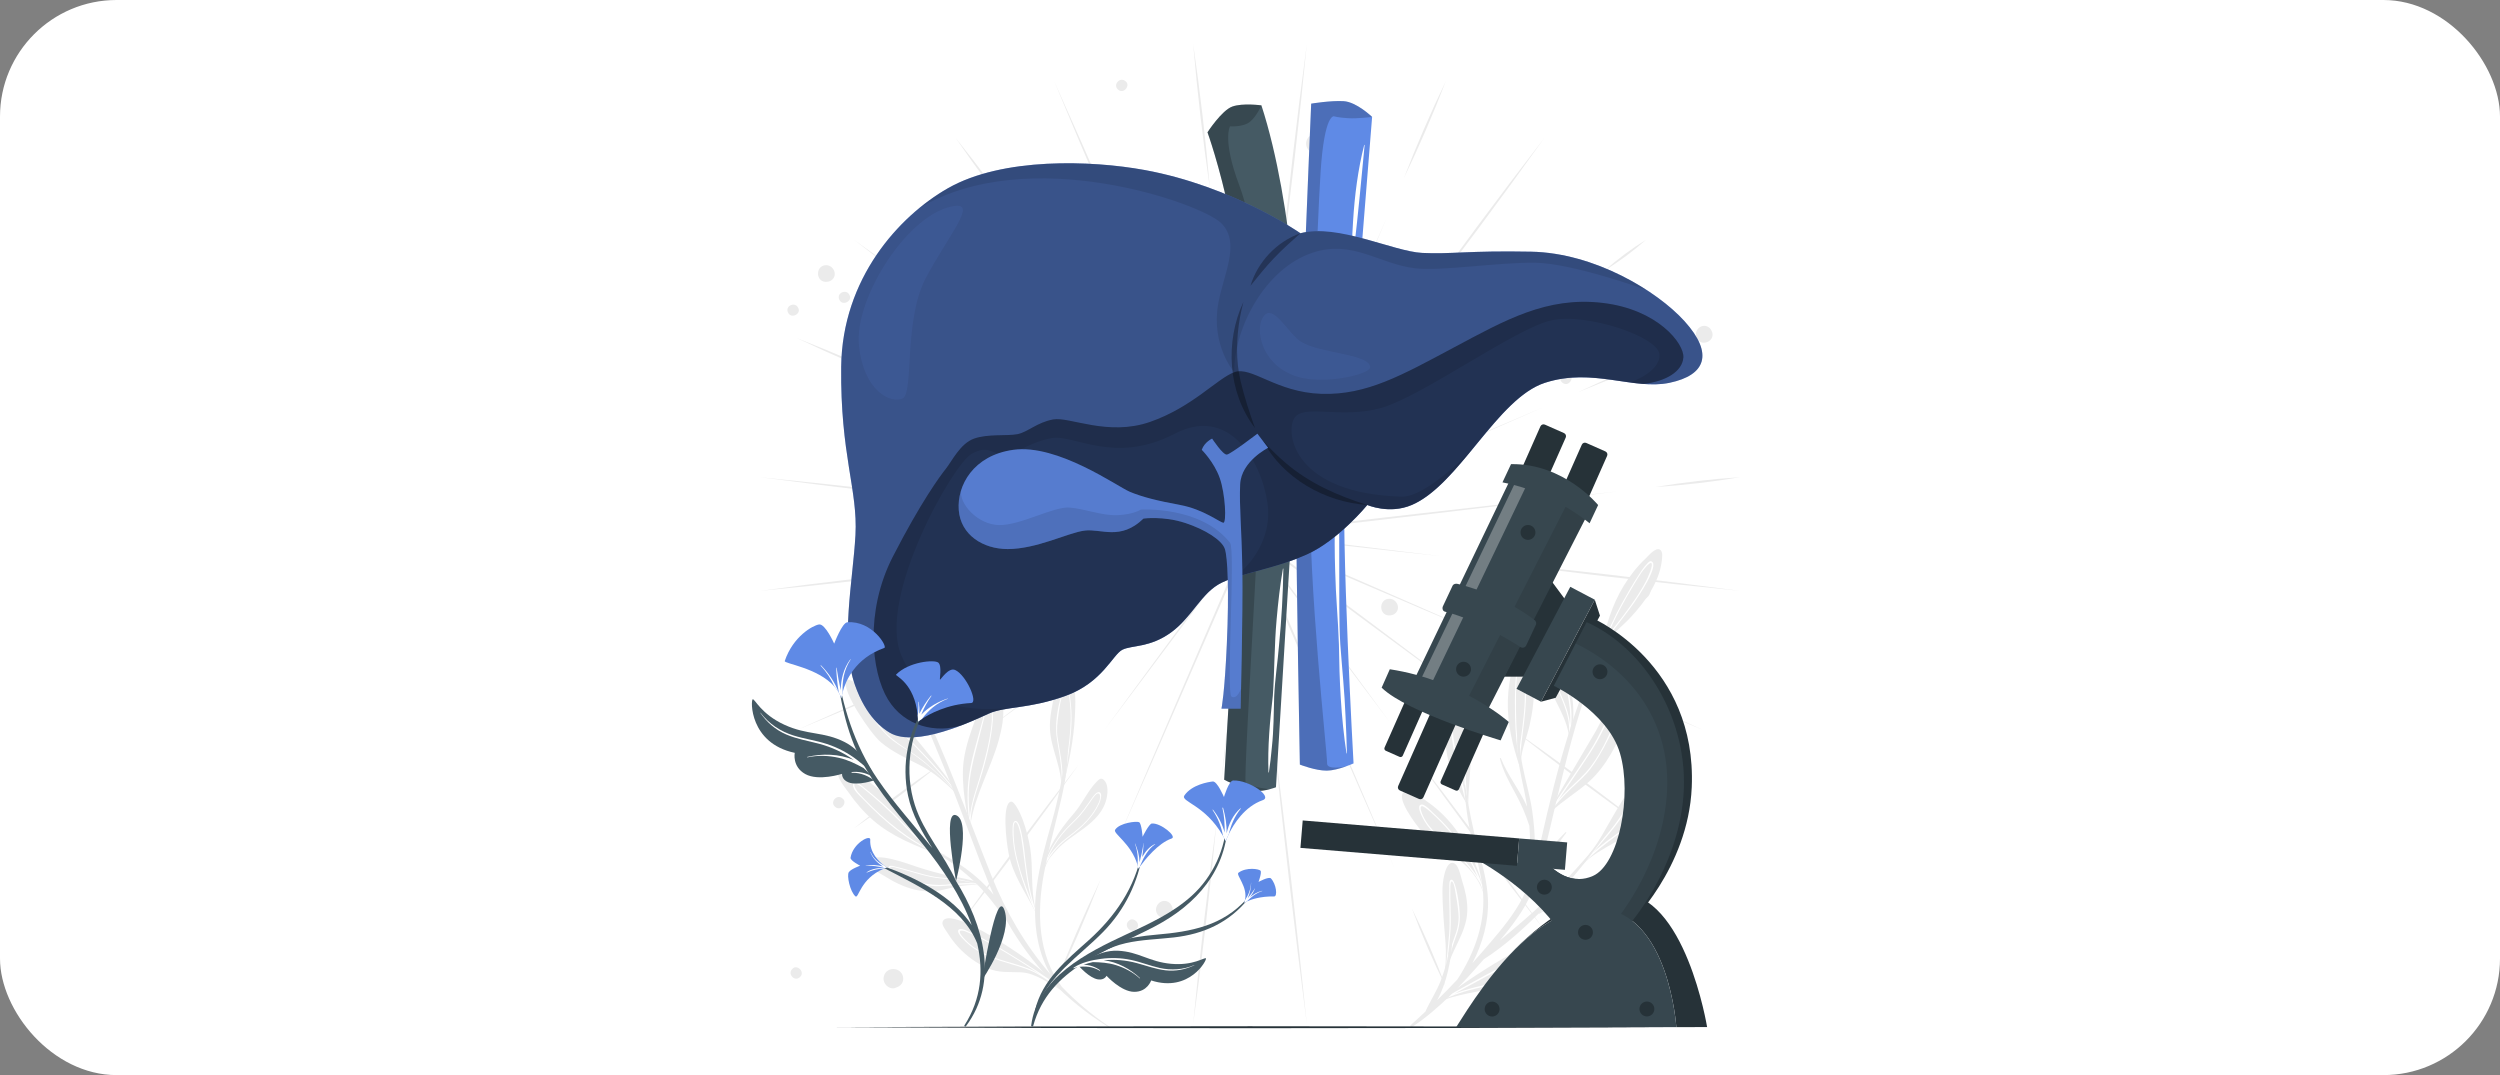 <?xml version="1.0" encoding="UTF-8"?> <svg xmlns="http://www.w3.org/2000/svg" width="2144" height="922" viewBox="0 0 2144 922" fill="none"><rect x="0" y="0" width="2144" height="922" fill="#808080" stroke="none"/><g clip-path="url(#clip0_4487_2)"><rect width="2144" height="922" rx="100" fill="white"></rect><path d="M1005.56 778.554C1005.55 778.514 1005.53 778.479 1005.52 778.44C1005.47 778.169 1005.32 777.916 1005.24 777.649C1005.16 777.444 1005.09 777.234 1004.99 777.039C1004.54 775.986 1003.9 774.97 1002.8 774.123C996.592 769.299 988.718 776.939 992.277 783.55C996.03 790.515 1007.45 786.358 1005.56 778.554Z" fill="#EBEBEB"></path><path d="M1468.49 285.363C1468.48 285.322 1468.46 285.287 1468.45 285.249C1468.4 284.978 1468.26 284.725 1468.17 284.458C1468.09 284.253 1468.03 284.043 1467.93 283.847C1467.48 282.794 1466.83 281.778 1465.74 280.932C1459.53 276.108 1451.66 283.748 1455.21 290.358C1458.97 297.323 1470.39 293.167 1468.49 285.363Z" fill="#EBEBEB"></path><path d="M972.362 788.711C972.296 788.687 972.226 788.676 972.16 788.655C970.865 788.233 969.493 788.379 968.409 789.363C968.392 789.374 968.379 789.378 968.363 789.389C968.302 789.432 968.285 789.487 968.226 789.531C968.138 789.623 968.046 789.703 967.963 789.806C963.423 793.717 969.43 801.126 974.227 797.058C977.822 794.008 975.416 789.848 972.362 788.711Z" fill="#EBEBEB"></path><path d="M683.988 829.793C683.922 829.769 683.852 829.758 683.785 829.737C682.491 829.315 681.119 829.461 680.035 830.445C680.018 830.456 680.003 830.46 679.988 830.471C679.928 830.514 679.911 830.571 679.852 830.613C679.764 830.705 679.671 830.785 679.588 830.888C675.047 834.799 681.056 842.208 685.852 838.14C689.448 835.09 687.04 830.932 683.988 829.793Z" fill="#EBEBEB"></path><path d="M1327.8 765.126C1327.73 765.102 1327.66 765.091 1327.59 765.071C1326.3 764.648 1324.93 764.792 1323.84 765.779C1323.83 765.79 1323.81 765.794 1323.8 765.805C1323.74 765.847 1323.72 765.904 1323.66 765.947C1323.57 766.039 1323.48 766.118 1323.4 766.221C1318.86 770.133 1324.86 777.542 1329.66 773.474C1333.26 770.424 1330.85 766.266 1327.8 765.126Z" fill="#EBEBEB"></path><path d="M774.409 837.529C772.523 829.26 760.468 828.733 758.067 836.986C756.076 843.835 763.504 849.749 768.707 846.837C772.465 845.701 775.478 842.214 774.409 837.529Z" fill="#EBEBEB"></path><path d="M1190.65 527.783C1190.69 527.787 1190.73 527.779 1190.77 527.783C1191.04 527.825 1191.33 527.77 1191.61 527.777C1191.83 527.77 1192.05 527.776 1192.26 527.748C1193.41 527.665 1194.58 527.39 1195.74 526.64C1202.34 522.358 1197.71 512.41 1190.29 513.599C1182.48 514.853 1182.65 527.01 1190.65 527.783Z" fill="#EBEBEB"></path><path d="M707.631 241.706C707.672 241.71 707.712 241.703 707.753 241.705C708.024 241.747 708.312 241.692 708.592 241.699C708.811 241.692 709.033 241.697 709.248 241.669C710.394 241.587 711.563 241.314 712.721 240.561C719.319 236.279 714.69 226.333 707.279 227.522C699.468 228.776 699.639 240.934 707.631 241.706Z" fill="#EBEBEB"></path><path d="M728.15 257.657C728.194 257.602 728.228 257.541 728.27 257.484C729.094 256.4 729.408 255.055 728.834 253.709C728.829 253.691 728.831 253.676 728.825 253.658C728.805 253.586 728.757 253.551 728.735 253.482C728.677 253.37 728.631 253.256 728.561 253.143C726.36 247.571 717.387 250.809 719.653 256.674C721.353 261.072 726.072 260.167 728.15 257.657Z" fill="#EBEBEB"></path><path d="M684.152 268.66C684.196 268.607 684.229 268.544 684.272 268.487C685.096 267.404 685.411 266.06 684.836 264.712C684.831 264.694 684.832 264.679 684.827 264.66C684.807 264.589 684.759 264.554 684.737 264.485C684.679 264.371 684.633 264.259 684.563 264.146C682.362 258.573 673.389 261.812 675.655 267.677C677.355 272.077 682.074 271.17 684.152 268.66Z" fill="#EBEBEB"></path><path d="M1406.23 514.364C1414.66 515.299 1419.12 504.087 1412.11 499.108C1406.3 494.978 1398.27 500.047 1399.31 505.92C1399.15 509.842 1401.45 513.835 1406.23 514.364Z" fill="#EBEBEB"></path><path d="M922.011 472.335C922.05 472.321 922.083 472.297 922.12 472.282C922.383 472.201 922.617 472.027 922.874 471.913C923.069 471.81 923.27 471.721 923.453 471.603C924.447 471.032 925.382 470.277 926.101 469.097C930.187 462.376 921.701 455.424 915.538 459.711C909.046 464.227 914.474 475.107 922.011 472.335Z" fill="#EBEBEB"></path><path d="M724.082 688.993C724.099 688.924 724.102 688.854 724.113 688.786C724.386 687.453 724.086 686.105 722.983 685.14C722.97 685.126 722.965 685.111 722.953 685.098C722.904 685.043 722.847 685.032 722.797 684.978C722.695 684.901 722.607 684.818 722.494 684.748C718.093 680.682 711.414 687.493 716 691.795C719.439 695.021 723.296 692.155 724.082 688.993Z" fill="#EBEBEB"></path><path d="M1413.62 763.05C1413.63 762.981 1413.64 762.911 1413.65 762.841C1413.92 761.508 1413.62 760.16 1412.52 759.196C1412.51 759.181 1412.5 759.168 1412.49 759.153C1412.44 759.098 1412.38 759.087 1412.33 759.033C1412.23 758.956 1412.14 758.873 1412.03 758.803C1407.63 754.737 1400.95 761.549 1405.54 765.851C1408.97 769.078 1412.83 766.212 1413.62 763.05Z" fill="#EBEBEB"></path><path d="M1347.72 325.169C1347.73 325.101 1347.74 325.031 1347.75 324.963C1348.02 323.63 1347.72 322.282 1346.62 321.317C1346.61 321.302 1346.6 321.29 1346.59 321.275C1346.54 321.218 1346.48 321.208 1346.43 321.155C1346.33 321.077 1346.24 320.994 1346.13 320.924C1341.73 316.858 1335.05 323.67 1339.63 327.972C1343.08 331.197 1346.93 328.334 1347.72 325.169Z" fill="#EBEBEB"></path><path d="M966.773 73.897C966.789 73.829 966.793 73.758 966.806 73.69C967.079 72.355 966.778 71.009 965.675 70.045C965.663 70.03 965.657 70.017 965.646 70.002C965.596 69.947 965.539 69.936 965.489 69.882C965.388 69.805 965.299 69.722 965.185 69.652C960.783 65.586 954.104 72.398 958.692 76.7C962.129 79.925 965.989 77.061 966.773 73.897Z" fill="#EBEBEB"></path><path d="M1354.83 801.305C1362.83 798.489 1361.99 786.453 1353.51 785.008C1346.48 783.807 1341.45 791.858 1344.94 796.699C1346.49 800.304 1350.3 802.9 1354.83 801.305Z" fill="#EBEBEB"></path><path d="M1136.77 121.435C1134.88 113.167 1122.83 112.639 1120.43 120.891C1118.44 127.74 1125.87 133.653 1131.07 130.742C1134.83 129.61 1137.84 126.121 1136.77 121.435Z" fill="#EBEBEB"></path><path d="M1037.69 162.193C1031.66 120.906 1026.82 79.202 1023.24 37.618C1029.28 78.92 1034.12 120.618 1037.69 162.193Z" fill="#EBEBEB"></path><path d="M1093.61 271.638C1087.07 332.868 1079.05 404.43 1072 465.571C1064.95 405.232 1055.75 325.3 1049.1 264.876L1042.12 200.424L1050.09 264.761C1057.07 322.091 1066.26 400.53 1072.86 457.9H1071.13L1076.61 411.317C1081.54 369.829 1088.41 313.093 1093.61 271.638Z" fill="#EBEBEB"></path><path d="M1120.76 37.62C1114.6 101.376 1106.36 172.099 1097.79 235.619C1103.99 171.809 1112.16 101.107 1120.76 37.62Z" fill="#EBEBEB"></path><path d="M877.779 196.634C857.434 171.332 837.943 145.103 819.584 118.319C839.934 143.628 859.422 169.851 877.779 196.634Z" fill="#EBEBEB"></path><path d="M1008.89 312.049C1028.39 355.859 1055.84 419.084 1075.17 463.466C1033.16 407.497 977.68 332.252 936.079 275.937C921.043 255.658 906.243 235.204 891.314 214.847C949.275 291.57 1015.31 379.999 1072.58 457.567L1071.33 458.29C1053.12 415.986 1026.52 353.969 1008.89 312.049Z" fill="#EBEBEB"></path><path d="M904.033 69.561C935.706 139.722 969.639 218.271 999.112 289.438C967.439 219.204 933.463 140.71 904.033 69.561Z" fill="#EBEBEB"></path><path d="M782.399 332.772C749.041 319.698 715.943 305.387 683.561 290.034C716.93 303.113 750.02 317.423 782.399 332.772Z" fill="#EBEBEB"></path><path d="M895.995 327.214C948.014 365.14 1026.01 422.997 1078.27 461.6L1071.67 458.763C1010.41 432.496 932.696 398.384 871.302 371.738L804.658 342.398C877.426 373.152 966.477 411.609 1038.95 442.704L1072.33 457.235L1071.5 458.668L983.659 393.062C961.769 376.75 917.769 343.685 895.995 327.214Z" fill="#EBEBEB"></path><path d="M732.316 205.586C778.448 238.339 828.912 275.876 873.631 310.594C827.476 277.788 776.995 240.312 732.316 205.586Z" fill="#EBEBEB"></path><path d="M826.084 486.521C770.173 494.239 707.844 501.438 651.617 506.756C707.581 499.063 769.878 491.806 826.084 486.521Z" fill="#EBEBEB"></path><path d="M927.164 441.202C976.762 446.416 1030.06 452.28 1079.44 457.993C1028.21 464.021 960.66 471.777 909.343 477.375L855.047 483.164C922.934 474.515 1003.91 464.914 1071.9 457.152V458.851C1047.76 456.02 1023.63 453.171 999.511 450.204C981.484 448.019 945.176 443.494 927.164 441.202Z" fill="#EBEBEB"></path><path d="M651.617 409.243C728.772 416.958 814.383 426.918 891.313 437.043C814.092 429.291 728.506 419.394 651.617 409.243Z" fill="#EBEBEB"></path><path d="M806.063 655.614C782.283 674.829 757.581 693.186 732.316 710.416C756.104 691.194 780.803 672.841 806.063 655.614Z" fill="#EBEBEB"></path><path d="M933.669 517.816C971.263 501.175 1040.48 470.808 1078.15 454.426C1023.17 495.525 949.726 549.938 894.399 590.643L834.771 634.281C908.622 578.402 997.043 512.392 1071.51 457.349L1072.32 458.747C1037.81 473.598 968.273 503.207 933.669 517.816Z" fill="#EBEBEB"></path><path d="M683.561 625.966C753.146 594.541 831.057 560.884 901.652 531.661C831.991 563.084 754.134 596.783 683.561 625.966Z" fill="#EBEBEB"></path><path d="M943.93 754.172C931.802 785.343 918.44 816.243 904.033 846.438C916.167 815.256 929.525 784.362 943.93 754.172Z" fill="#EBEBEB"></path><path d="M947.184 625.966C983.433 576.215 1038.66 501.747 1075.57 451.78C1074.09 455.245 1060.61 486.606 1058.74 490.958C1028.05 561.437 990.392 648.349 959.242 718.76C973.027 686.094 1000.97 620.65 1015.01 588.118C1024.29 566.51 1048.08 511.12 1057.06 490.233L1071.24 457.674L1072.66 458.494L1010.04 542.321C994.471 563.208 962.907 605.19 947.184 625.966Z" fill="#EBEBEB"></path><path d="M819.584 797.681C852.518 751.309 890.253 700.575 925.153 655.612C892.166 702.009 854.491 752.76 819.584 797.681Z" fill="#EBEBEB"></path><path d="M1091.51 626.209C1102.13 707.091 1112.54 797.165 1120.76 878.38C1110.17 797.423 1099.69 707.392 1091.51 626.209Z" fill="#EBEBEB"></path><path d="M1047.16 672.188C1054.46 602.258 1063.78 520.364 1072.01 450.57L1072.85 457.902C1078.1 503.347 1083.54 553.167 1088.33 598.832C1086.09 581.293 1081.7 546.031 1079.57 528.485C1076.68 505.033 1073.91 481.566 1071.15 458.098H1072.85C1065.19 525.219 1055.71 605.175 1047.16 672.188Z" fill="#EBEBEB"></path><path d="M1023.24 878.38C1028.47 822.716 1035.66 760.98 1043.29 705.555C1038.03 761.266 1030.9 822.987 1023.24 878.38Z" fill="#EBEBEB"></path><path d="M1210.52 644.412C1248.09 692.924 1288.75 747.692 1324.41 797.683C1286.83 749.108 1246.13 694.395 1210.52 644.412Z" fill="#EBEBEB"></path><path d="M1196.21 745.247C1156.04 653.975 1110.53 549.682 1071.28 458.313L1068.57 452.04L1072.63 457.53C1106.51 503.388 1158.68 573.777 1191.88 619.32L1161.62 579.2C1142.45 553.661 1091.12 484.924 1071.37 458.47L1072.72 457.686C1083.11 481.609 1093.61 505.481 1103.85 529.468C1131.35 593.497 1169.07 681.065 1196.21 745.247Z" fill="#EBEBEB"></path><path d="M1239.97 846.438C1229.12 824.522 1219.34 801.917 1210.8 778.998C1221.65 800.921 1231.43 823.521 1239.97 846.438Z" fill="#EBEBEB"></path><path d="M1301.4 557.195C1352.98 578.165 1409.78 602.76 1460.44 625.967C1408.82 604.949 1352.02 580.418 1301.4 557.195Z" fill="#EBEBEB"></path><path d="M1270.25 605.321C1211.69 562.737 1123.84 497.582 1065.15 454.041L1072.36 457.176C1127.7 481.234 1212.82 518.216 1267.32 542.461L1218.33 521.729C1187.23 508.537 1103.73 472.629 1071.64 458.824L1072.54 457.279C1128.72 499.055 1215.11 563.482 1270.25 605.321Z" fill="#EBEBEB"></path><path d="M1411.68 710.414C1373.07 683.265 1333.07 653.506 1295.87 624.354C1334.53 651.57 1374.53 681.264 1411.68 710.414Z" fill="#EBEBEB"></path><path d="M1419.6 417.685C1443.64 413.63 1468.04 410.8 1492.38 409.243C1468.33 413.3 1443.93 416.129 1419.6 417.685Z" fill="#EBEBEB"></path><path d="M1236.4 477.067C1186.88 471.837 1115.65 463.681 1065.69 458.015C1138.3 449.248 1235.48 438.328 1308.18 430.097C1334.43 427.076 1360.72 424.353 1386.99 421.467C1287.1 433.818 1172.37 447.393 1072.08 458.721V457.279C1119.69 462.872 1189.43 471.17 1236.4 477.067Z" fill="#EBEBEB"></path><path d="M1492.38 506.755C1419.67 499.556 1339 490.17 1266.52 480.56C1339.29 487.797 1419.94 497.121 1492.38 506.755Z" fill="#EBEBEB"></path><path d="M1376.02 232.086C1387.15 222.243 1399.04 213.395 1411.68 205.586C1400.56 215.437 1388.66 224.268 1376.02 232.086Z" fill="#EBEBEB"></path><path d="M1324.75 348.704C1251.48 381.041 1139.79 429.412 1065.64 461.682L1071.5 457.321C1089.09 444.168 1124.46 417.886 1142.13 404.858C1205.12 358.243 1291.26 294.382 1354.48 248.086C1319.42 274.531 1248.85 327.367 1213.63 353.565C1190.29 370.982 1130.43 415.649 1107.86 432.492L1072.5 458.677L1071.67 457.224L1198.15 402.826C1229.63 389.25 1293.19 362.094 1324.75 348.704Z" fill="#EBEBEB"></path><path d="M1460.44 290.034C1425.25 306.598 1389.34 322.13 1353.16 336.423C1388.35 319.853 1424.27 304.325 1460.44 290.034Z" fill="#EBEBEB"></path><path d="M1203.95 152.851C1214.79 124.668 1226.85 96.768 1239.96 69.561C1229.12 97.754 1217.06 125.649 1203.95 152.851Z" fill="#EBEBEB"></path><path d="M1193.25 294.824C1157.44 344.004 1105.01 414.648 1068.51 464.067C1079.17 439.283 1089.77 414.439 1100.59 389.731C1126.9 329.293 1162.82 246.558 1189.49 186.279L1160.57 254.402C1133.35 317.638 1100.14 395.582 1072.74 458.321L1071.35 457.521C1106.55 410.362 1158.16 341.149 1193.25 294.824Z" fill="#EBEBEB"></path><path d="M1324.41 118.317C1288.71 168.415 1247.9 223.283 1210.23 271.97C1245.99 221.848 1286.74 166.963 1324.41 118.317Z" fill="#EBEBEB"></path><path d="M1325.47 543.25C1322.59 552.658 1321.99 562.819 1323.43 572.54C1326.49 593.07 1341.94 609.326 1345.29 629.539C1344.87 631.965 1344.37 634.412 1343.72 636.857C1343.72 636.898 1343.7 636.948 1343.69 636.983C1343.68 636.999 1343.67 637.016 1343.68 637.04C1343.67 637.057 1343.67 637.057 1343.67 637.057C1343.67 637.073 1343.67 637.073 1343.67 637.097C1343.69 637.204 1343.77 637.281 1343.86 637.32C1344 637.042 1344.13 636.758 1344.25 636.489C1344.49 635.976 1344.72 635.473 1344.92 634.962C1345.25 634.241 1345.53 633.522 1345.8 632.777C1345.88 632.813 1345.96 632.448 1345.97 632.351C1353.49 611.589 1346.58 588.563 1343.07 567.493C1341.06 555.447 1341.91 543.287 1340.11 531.296C1339.67 528.432 1339.7 522.998 1335.58 524.097C1330.94 525.353 1326.64 539.393 1325.47 543.25Z" fill="#EBEBEB"></path><path d="M1328.5 560.954C1327.2 585.929 1350.23 607.77 1344.88 632.714C1344.71 633.42 1344.54 634.109 1344.35 634.808C1344.22 635.291 1344.08 635.773 1343.93 636.249C1343.93 636.249 1343.93 636.249 1343.92 636.265C1343.86 636.457 1343.79 636.649 1343.72 636.859C1343.72 636.899 1343.7 636.949 1343.68 636.984C1343.68 637.001 1343.67 637.017 1343.68 637.041C1343.67 637.058 1343.67 637.058 1343.67 637.058C1343.66 637.075 1343.66 637.075 1343.67 637.099C1343.69 637.206 1343.77 637.283 1343.86 637.322C1343.89 637.336 1343.93 637.335 1343.95 637.342C1344.03 637.338 1344.11 637.294 1344.15 637.193C1344.44 636.457 1344.69 635.705 1344.92 634.963C1345.52 633.121 1345.94 631.277 1346.2 629.44C1346.22 629.431 1346.2 629.424 1346.2 629.424C1348.62 618.443 1348.03 607.532 1345.71 595.992C1342.85 581.821 1339.24 568.08 1336.65 553.75C1336.33 551.981 1336.32 545.004 1333.48 545.929C1329.88 547.102 1328.66 558.07 1328.5 560.954ZM1329.73 557.242C1329.96 555.835 1331.76 546.451 1334.1 547.43C1335.49 548.009 1335.66 555.118 1335.88 556.119C1336.71 559.984 1337.53 563.827 1338.36 567.692C1340.14 575.813 1341.96 583.916 1343.71 592.031C1345.86 602.066 1347.2 612.088 1346.49 622.057C1345.2 600.189 1326.1 579.914 1329.73 557.242Z" fill="white"></path><path d="M1319.49 783.013C1319.5 783.341 1319.76 783.797 1320.21 783.515C1339.13 771.337 1362.72 781.252 1382.31 770.376C1390.16 765.995 1396.97 759.862 1403.34 753.576C1408.04 748.934 1412.74 744.014 1416.15 738.337C1416.61 737.577 1419.01 734.485 1418.63 732.949C1415.62 721.283 1385.32 741.016 1380.25 743.802C1360.43 754.616 1342.3 764.474 1324.94 778.329C1323.13 779.751 1321.32 781.237 1319.53 782.773C1319.48 782.808 1319.47 782.906 1319.49 783.013Z" fill="#EBEBEB"></path><path d="M1319.49 783.013C1320.18 782.58 1320.86 782.137 1321.55 781.721C1334.55 775.471 1349.03 773.273 1363.02 769.709C1377.12 766.098 1389.18 760.212 1399.66 749.969C1401.51 748.16 1409.2 741.23 1406.93 737.75C1404.89 734.612 1397.16 740.657 1395.27 741.728C1381.2 749.611 1367.43 757.612 1352.76 764.404C1343.37 768.746 1333.87 773.08 1324.94 778.329C1323.13 779.751 1321.32 781.237 1319.53 782.774C1319.48 782.809 1319.47 782.906 1319.49 783.013ZM1328.32 777.741C1338.67 771.957 1349.54 767.127 1360.31 762.016C1367.71 758.518 1374.95 754.724 1382.04 750.623C1385.91 748.368 1389.77 746.067 1393.67 743.845C1395.63 742.729 1397.59 741.63 1399.56 740.579C1400.55 740.033 1403.79 738.167 1404.62 739.668C1406.84 743.727 1385.12 764.345 1358.17 769.679C1348.05 771.684 1337.83 773.935 1328.32 777.741Z" fill="white"></path><path d="M1350.95 747.186C1350.88 747.271 1350.91 747.385 1350.98 747.439C1351.05 747.509 1351.17 747.522 1351.27 747.426C1351.66 747.039 1352.05 746.668 1352.44 746.281C1353.88 744.868 1355.26 743.434 1356.6 741.984C1356.85 741.71 1357.1 741.461 1357.34 741.188C1357.43 741.167 1357.5 741.156 1357.56 741.103C1372.67 725.646 1395.57 720.924 1408.46 703.01C1414.2 695.034 1417.84 685.805 1420.59 676.421C1421.77 672.366 1427.59 660.006 1422.49 656.793C1418.51 654.302 1412.31 659.718 1409.72 662.021C1401.48 669.329 1395.65 679.552 1389.92 688.816C1384.3 697.887 1379.18 707.225 1373.83 716.439C1368.87 724.979 1363.09 732.596 1356.93 740.081C1354.97 742.443 1352.98 744.809 1350.95 747.186Z" fill="#EBEBEB"></path><path d="M1350.95 747.186C1350.88 747.271 1350.91 747.385 1350.98 747.439C1352.22 746.143 1353.46 744.844 1354.71 743.574C1353.95 744.479 1353.18 745.385 1352.44 746.281C1353.88 744.868 1355.26 743.434 1356.6 741.984C1357.27 741.214 1357.93 740.445 1358.61 739.683C1367.27 731.28 1376.62 723.627 1386.46 716.592C1391.36 713.085 1395.54 709.128 1399.02 704.134C1405.35 695.055 1415.18 673.688 1413.28 670.456C1411.28 667.011 1407.44 674.048 1406.34 675.528C1397.55 687.529 1390.4 700.564 1380.95 712.11C1374.58 719.867 1368.13 727.562 1361.68 735.265C1360.06 736.834 1358.47 738.435 1356.93 740.081C1354.97 742.443 1352.98 744.809 1350.95 747.186ZM1411.85 671.237C1413.51 671.933 1410.97 677.667 1410.32 679.185C1407.12 686.48 1403.63 693.869 1399.69 700.817C1395.52 708.204 1389.58 713.074 1382.75 717.87C1377.14 721.805 1371.64 726.17 1366.4 730.852C1372.8 723.611 1379.12 716.299 1385.04 708.702C1389.93 702.383 1394.2 695.641 1398.53 688.929C1400.69 685.569 1402.86 682.233 1405.15 678.975C1405.77 678.082 1410.35 670.612 1411.85 671.237Z" fill="white"></path><path d="M1238.32 842.545C1238.3 842.646 1238.38 842.717 1238.47 842.717C1238.55 842.735 1238.64 842.685 1238.67 842.562C1238.77 842.078 1238.86 841.61 1238.96 841.127C1239.3 839.366 1239.59 837.614 1239.85 835.866C1239.89 835.541 1239.95 835.232 1239.99 834.907C1240.05 834.846 1240.09 834.806 1240.11 834.736C1243.44 815.741 1257.91 800.723 1258.37 781.042C1258.57 772.279 1256.59 763.651 1253.89 755.359C1252.71 751.78 1250.76 739.749 1245.39 739.958C1241.21 740.127 1239.37 747.243 1238.63 750.244C1236.25 759.772 1237.11 770.236 1237.57 779.943C1238 789.453 1238.94 798.905 1239.66 808.379C1240.31 817.168 1239.9 825.685 1239.13 834.3C1238.88 837.03 1238.61 839.779 1238.32 842.545Z" fill="#EBEBEB"></path><path d="M1238.32 842.545C1238.3 842.646 1238.38 842.716 1238.47 842.716C1238.73 841.136 1238.99 839.558 1239.26 837.992C1239.16 839.043 1239.05 840.096 1238.96 841.129C1239.3 839.368 1239.59 837.616 1239.85 835.868C1239.96 834.966 1240.06 834.066 1240.17 833.163C1242.31 822.613 1245.33 812.265 1249.03 802.128C1250.86 797.079 1251.94 792.062 1251.98 786.631C1252.07 776.756 1248.53 756.078 1245.5 754.654C1242.29 753.131 1243.01 760.243 1242.95 761.886C1242.53 775.152 1243.84 788.346 1242.71 801.61C1241.93 810.527 1241.06 819.445 1240.2 828.361C1239.8 830.332 1239.43 832.316 1239.13 834.302C1238.88 837.029 1238.61 839.779 1238.32 842.545ZM1241.45 822.738C1242.5 814.186 1243.47 805.615 1243.99 797.044C1244.41 789.924 1244.15 782.812 1243.96 775.689C1243.85 772.128 1243.77 768.582 1243.81 765.027C1243.82 764.061 1243.42 756.253 1244.84 755.958C1246.41 755.628 1247.44 761.129 1247.72 762.576C1249.04 769.559 1250.2 776.756 1250.81 783.854C1251.46 791.392 1249.54 797.974 1246.93 804.948C1244.79 810.668 1242.94 816.651 1241.45 822.738Z" fill="white"></path><path d="M1236.13 858.299C1236.47 858.309 1236.97 858.172 1237.6 857.789C1256.95 850.383 1278.11 850.053 1297.56 842.651C1306.05 839.417 1314.09 834.658 1320.15 827.768C1322.75 824.824 1331.74 814.681 1329.75 809.979C1323.83 795.832 1258.54 840.402 1237.06 856.426C1236.62 856.651 1236.3 856.87 1236.08 857.094C1235.43 857.708 1235.53 858.253 1236.13 858.299Z" fill="#EBEBEB"></path><path d="M1236.13 858.3C1237.56 857.512 1239.01 856.707 1240.46 855.927C1245.16 854.038 1249.89 852.246 1254.73 850.723C1262.39 848.305 1270.28 846.874 1278.07 844.912C1290.24 841.849 1301.48 836.041 1310.7 827.481C1312.7 825.641 1318.67 820.719 1317.37 817.269C1316.17 814.127 1311.3 817.223 1309.57 818.04C1285.03 829.764 1261.14 843.227 1237.33 856.463C1236.89 856.672 1236.48 856.871 1236.08 857.094C1235.43 857.708 1235.53 858.254 1236.13 858.3ZM1247.52 852.06C1256.85 846.989 1266.17 841.932 1275.52 836.95C1282.85 833.037 1290.18 829.165 1297.54 825.307C1301.18 823.409 1304.78 821.455 1308.45 819.613C1309.9 818.89 1315.49 816.033 1316.01 818.054C1316.52 819.906 1312.68 823.843 1311.98 824.556C1300.94 835.903 1286.79 841.743 1271.62 845.123C1263.42 846.937 1255.34 849.126 1247.52 852.06Z" fill="white"></path><path d="M1328.83 694.809C1328.67 695.08 1328.66 695.335 1328.74 695.552C1328.85 695.884 1329.19 696.115 1329.58 696.148C1329.76 696.189 1329.96 696.155 1330.14 696.098C1330.26 696.109 1330.37 696.08 1330.48 695.984C1339.62 687.05 1353.56 678.73 1362.96 670.153C1370.18 663.557 1376.1 655.705 1381.09 647.295C1386.6 638.014 1391.35 627.931 1394.46 617.56C1395.94 612.613 1400.2 600.907 1396.17 596.043C1387.92 586.021 1371.22 622.471 1368.82 626.548C1355.41 649.25 1342.01 671.96 1328.83 694.809Z" fill="#EBEBEB"></path><path d="M1328.74 695.552C1328.85 695.884 1329.19 696.115 1329.58 696.148C1330.12 695.384 1330.65 694.595 1331.19 693.832C1334.77 689.637 1338.34 685.44 1342.16 681.431C1348.35 674.905 1355.45 669.26 1361.43 662.539C1371.85 650.819 1391.4 613.505 1385.78 609.784C1382.85 607.842 1379.23 615.528 1378.16 617.343C1373.96 624.534 1370.69 632.2 1366.38 639.347C1361.9 646.856 1356.96 654.081 1352.05 661.318C1344.46 672.451 1336.84 683.544 1329.37 694.768C1329.15 695.032 1328.96 695.289 1328.74 695.552ZM1336.24 686.511C1342.99 676.673 1349.64 666.777 1356.33 656.891C1360.93 650.061 1365.49 643.164 1369.59 636.011C1371.88 632.004 1373.93 627.877 1375.99 623.749C1377 621.748 1378 619.721 1379.15 617.78C1380.13 616.107 1383.78 609.137 1385.43 611.687C1387.01 614.147 1382.13 625.172 1380.97 627.732C1379.06 631.886 1377.11 636 1375 640.064C1370.83 648.034 1366.05 655.753 1359.99 662.462C1353.95 669.135 1346.89 674.796 1340.79 681.423C1339.27 683.096 1337.73 684.783 1336.24 686.511Z" fill="white"></path><path d="M1219.29 712.982C1236.09 731.248 1263.21 736.319 1273.1 768.326C1273.12 768.455 1273.29 768.449 1273.34 768.372C1273.39 768.353 1273.41 768.304 1273.4 768.254C1272.78 765.027 1272.06 761.815 1271.19 758.615C1266.63 741.416 1258.61 724.71 1247.96 710.629C1241.53 702.183 1233.92 694.538 1225.26 688.396C1220.83 685.259 1211.25 677.26 1205.72 678.495C1193.78 681.162 1216.22 709.668 1219.29 712.982Z" fill="#EBEBEB"></path><path d="M1220.29 701.735C1227.06 715.014 1240.49 723.62 1250.76 733.955C1257.84 741.081 1264.28 748.868 1269.35 757.474C1270.75 761.068 1272.07 764.689 1273.34 768.372C1273.39 768.353 1273.42 768.304 1273.4 768.254C1272.78 765.027 1272.06 761.815 1271.2 758.615C1271.09 758.448 1271.01 758.27 1270.9 758.103C1267.33 748.278 1262.38 738.822 1256.94 730.175C1249.3 717.996 1239.94 706.88 1229.23 697.313C1227.38 695.646 1221.28 688.411 1218.11 690.255C1215.07 692.019 1219.35 699.888 1220.29 701.735ZM1219.16 691.427C1221.47 690.557 1232.25 701.269 1236.48 705.641C1245.58 715.034 1253.47 725.615 1259.89 737.011C1262.71 742.003 1265.09 747.081 1267.27 752.268C1263.66 746.884 1259.56 741.826 1255.11 737.055C1245.84 727.127 1234.25 719.178 1225.86 708.512C1223.66 705.728 1221.73 702.7 1220.29 699.443C1219.72 698.145 1217.05 692.22 1219.16 691.427Z" fill="white"></path><path d="M1240.13 613.319C1239.03 622.211 1238.93 631.289 1239.95 640.199C1241.92 657.63 1248.04 673.955 1257.52 688.639C1257.69 688.893 1257.85 689.166 1258.03 689.428C1258.18 690.276 1258.34 691.132 1258.55 691.969C1258.58 692.165 1258.62 692.343 1258.67 692.546C1258.69 692.594 1258.7 692.62 1258.72 692.668L1258.74 692.675C1258.86 692.81 1259.13 692.749 1259.12 692.502C1259.12 691.458 1259.13 690.398 1259.15 689.345C1259.49 667.717 1263.49 646.531 1260.59 624.868C1259.94 620.14 1256.86 589.173 1246.05 594.469C1241.01 596.935 1240.68 608.799 1240.13 613.319Z" fill="#EBEBEB"></path><path d="M1244.45 617.668C1243.7 630.999 1247.2 645.312 1249.94 658.305C1252.06 668.391 1254.34 678.708 1257.52 688.64C1257.76 689.452 1258.03 690.278 1258.3 691.078C1258.37 691.371 1258.46 691.672 1258.55 691.971C1258.58 692.207 1258.64 692.435 1258.72 692.669L1258.74 692.677C1258.86 692.811 1259.12 692.751 1259.11 692.503C1259.12 691.46 1259.13 690.399 1259.15 689.347C1258.94 688.55 1258.71 687.764 1258.5 686.968C1256.93 675.198 1257.08 663.39 1257.17 651.438C1257.22 644.991 1257.13 638.579 1256.56 632.16C1256.02 625.988 1255.73 619.354 1253.81 613.416C1252.97 610.833 1251.23 605.717 1247.59 607.615C1244.53 609.208 1244.61 614.851 1244.45 617.668ZM1252.39 613.169C1254.68 620.174 1255.02 628.402 1255.52 635.734C1256.01 642.747 1255.93 649.8 1255.86 656.822C1255.78 664.263 1255.71 671.843 1256.39 679.299C1253.83 669.922 1251.36 660.527 1249.54 650.895C1248.1 643.368 1246.85 635.797 1245.97 628.194C1245.51 624.27 1245.23 620.329 1245.59 616.37C1245.7 614.976 1245.85 613.556 1246.15 612.203C1247.1 607.86 1251.37 610.001 1252.39 613.169Z" fill="white"></path><path d="M1372.96 557.128C1372.89 557.477 1372.83 557.814 1372.75 558.163C1372.65 558.7 1373.15 558.971 1373.56 558.875C1373.79 558.818 1373.96 558.655 1374.02 558.382C1374.17 557.761 1374.32 557.125 1374.46 556.503L1374.47 556.487C1374.58 555.972 1374.71 555.486 1374.82 554.971C1375.28 554.134 1375.78 553.311 1376.33 552.513C1382.06 543.831 1392 536.492 1398.75 529.081C1404.9 522.349 1410.7 515.275 1415.41 507.433C1420.16 499.515 1423.89 490.846 1425.07 481.613C1425.38 479.131 1426.55 472.863 1423.45 471.301C1419.53 469.325 1413.55 476.841 1411.44 478.801C1404.15 485.622 1397.94 493.54 1392.72 502.03C1382.23 519.09 1376.86 537.691 1372.96 557.128Z" fill="#EBEBEB"></path><path d="M1374.71 552.821C1374.05 554.231 1373.45 555.673 1372.96 557.126C1372.89 557.475 1372.83 557.812 1372.75 558.161C1372.65 558.697 1373.15 558.969 1373.56 558.873C1373.63 558.624 1373.7 558.375 1373.79 558.133C1374.02 557.591 1374.23 557.042 1374.46 556.501L1374.47 556.485C1375.05 555.135 1375.67 553.824 1376.33 552.511C1378.64 547.897 1381.44 543.547 1384.73 539.138C1390.24 531.788 1396.02 524.641 1401.26 517.084C1403.88 513.298 1424.04 484.128 1416.11 481.344C1414.62 480.803 1413.17 482.808 1412.37 483.632C1409.56 486.545 1407.29 490.008 1405.13 493.4C1400.08 501.303 1395.32 509.417 1390.82 517.654C1384.64 528.996 1379.14 540.693 1374.71 552.821ZM1389.13 522.699C1392.98 515.397 1397.07 508.242 1401.33 501.187C1403.4 497.757 1405.48 494.285 1407.75 490.962C1408.86 489.313 1414.53 481.915 1416.09 482.889C1418.36 484.314 1412.96 495.836 1411.32 498.939C1409.44 502.478 1407.4 505.924 1405.26 509.308C1400.95 516.118 1396.19 522.638 1391.3 529.04C1386.98 534.716 1381.83 540.733 1377.79 547.263C1381.12 538.876 1384.95 530.695 1389.13 522.699Z" fill="white"></path><path d="M1303.68 658.622C1303.79 658.963 1303.91 659.282 1304.01 659.623C1304.19 660.142 1304.76 660.123 1305.07 659.835C1305.23 659.671 1305.3 659.444 1305.22 659.175C1305.04 658.567 1304.85 657.94 1304.66 657.329L1304.66 657.311C1304.5 656.809 1304.36 656.326 1304.2 655.825C1304.18 654.868 1304.2 653.907 1304.27 652.941C1304.87 642.555 1309.79 631.217 1311.91 621.423C1313.85 612.513 1315.32 603.481 1315.45 594.34C1315.59 585.105 1314.47 575.734 1310.86 567.158C1309.88 564.855 1307.75 558.845 1304.28 559.052C1299.9 559.308 1298.49 568.814 1297.65 571.569C1294.78 581.122 1293.38 591.087 1293.12 601.052C1292.6 621.075 1297.29 639.856 1303.68 658.622Z" fill="#EBEBEB"></path><path d="M1303.03 654.019C1303.16 655.574 1303.37 657.123 1303.68 658.622C1303.79 658.963 1303.91 659.282 1304.01 659.623C1304.19 660.141 1304.76 660.123 1305.07 659.835C1305.01 659.583 1304.95 659.33 1304.9 659.078C1304.83 658.495 1304.73 657.914 1304.66 657.331L1304.66 657.313C1304.48 655.854 1304.36 654.409 1304.27 652.943C1303.96 647.79 1304.2 642.622 1304.83 637.156C1305.91 628.034 1307.31 618.954 1308.05 609.791C1308.42 605.201 1311.22 569.854 1302.97 571.425C1301.41 571.705 1301.17 574.161 1300.89 575.277C1299.92 579.206 1299.69 583.341 1299.53 587.359C1299.12 596.73 1299.07 606.14 1299.31 615.522C1299.66 628.434 1300.77 641.309 1303.03 654.019ZM1300.39 620.728C1300.05 612.48 1300 604.243 1300.14 596.002C1300.22 591.993 1300.27 587.949 1300.56 583.936C1300.7 581.949 1301.89 572.706 1303.73 572.769C1306.41 572.859 1307.52 585.533 1307.66 589.042C1307.81 593.049 1307.77 597.055 1307.62 601.052C1307.31 609.105 1306.46 617.136 1305.44 625.128C1304.56 632.203 1303.12 639.996 1302.9 647.671C1301.57 638.742 1300.78 629.745 1300.39 620.728Z" fill="white"></path><path d="M1256.47 673.148C1259.35 691.944 1262.9 710.308 1267.87 728.674C1271.69 742.825 1275.56 757.186 1276.11 771.916C1276.77 789.515 1271.68 809.063 1262.74 825.947C1267.9 820.179 1273 814.332 1278.07 808.39C1288.36 796.312 1298.6 783.913 1305.9 769.736C1306.63 768.337 1307.28 766.913 1307.94 765.49C1307.88 765.394 1307.84 765.283 1307.87 765.149C1312.08 745.932 1313.1 727.153 1311.56 708.141C1308.34 698.114 1304.37 689.107 1299.15 679.615C1293.98 670.23 1289.04 661.114 1286.29 650.679C1286.14 650.085 1286.97 649.727 1287.2 650.328C1292.46 664.121 1303.28 677.546 1309.64 691.851C1309.28 689.493 1308.89 687.133 1308.46 684.761C1304.31 662.124 1296.48 639.375 1304.77 616.742C1305.04 615.984 1306.12 616.502 1305.89 617.243C1298.09 642.452 1310.36 670.223 1314 695.27C1316.71 713.902 1317.62 733.97 1313.11 752.534C1316.59 742.322 1319.04 731.746 1321.4 721.213C1335.65 657.678 1352.13 594.497 1383.02 536.754C1383.32 536.19 1384.22 536.581 1383.93 537.162C1352.31 599.821 1339.78 667.929 1323.31 735.453C1323.12 736.22 1322.92 736.983 1322.72 737.749C1328.19 728.833 1335.44 720.677 1342.58 713.738C1342.94 713.386 1343.53 713.83 1343.2 714.249C1334.15 725.857 1327.23 738.552 1319.07 750.671C1316.07 760.101 1312.32 769.253 1307.26 777.861C1301.21 788.13 1293.87 797.511 1286.23 806.626C1299.12 795.805 1312.14 785.134 1324.27 773.352C1342.59 755.562 1360.06 736.685 1375.86 716.607C1376.09 716.316 1376.52 716.673 1376.3 716.97C1360.71 738.691 1343.95 759.336 1324.97 778.215C1308.91 794.182 1291.71 810.457 1272.44 822.713C1254.02 843.92 1234.32 865.224 1211.02 880.754C1209.91 881.494 1208.86 879.958 1209.83 879.1C1214.11 875.302 1218.29 871.433 1222.42 867.531C1226.44 858.545 1232.01 850.308 1235.58 841.011C1239.79 830.07 1242.61 818.822 1244.13 807.21C1244.24 806.355 1245.49 806.574 1245.44 807.406C1244.47 823.223 1240.92 842.694 1232.48 857.8C1238.36 851.971 1244.14 846.056 1249.81 840.026C1264.95 816.917 1274.8 789.451 1271.5 761.8C1269.8 747.595 1265.71 733.863 1262.38 719.991C1258.67 704.54 1256.74 689.08 1255.41 673.266C1255.36 672.58 1256.37 672.473 1256.47 673.148Z" fill="#EBEBEB"></path><path d="M919.686 583.555C922.95 592.552 922.283 603.645 921.883 613.022C921.435 623.782 920.066 634.444 918.141 645.025C916.362 654.881 914.094 664.637 911.658 674.328C911.63 674.418 911.604 674.508 911.577 674.599C911.424 675.244 911.259 675.877 911.095 676.509C911.005 677.295 910.902 678.089 910.765 678.895C910.721 679.133 910.542 679.275 910.347 679.301C910.083 679.347 909.814 679.198 909.852 678.856C909.893 678.423 909.946 677.981 909.976 677.558C911.553 659.362 901.058 642.753 900.42 624.724C900.076 614.846 902.452 604.947 904.291 595.297C905.307 589.957 905.569 583.031 907.645 578.01C908.195 576.673 908.324 575.238 909.817 574.525C914.427 572.358 918.552 580.409 919.686 583.555Z" fill="#EBEBEB"></path><path d="M915.377 590.298C912.517 587.947 910.833 594.471 910.276 596.253C906.529 608.266 904.432 622.578 906.579 635.013C908.912 648.679 911.39 662.364 910.378 676.208C910.245 676.66 910.11 677.112 909.977 677.562C909.948 677.984 909.894 678.427 909.854 678.86C909.817 679.201 910.084 679.351 910.348 679.305C910.394 679.021 910.44 678.761 910.475 678.488C910.874 677.202 911.237 675.902 911.578 674.602C911.604 674.512 911.631 674.422 911.659 674.331C914.043 665.06 915.118 655.345 916.444 645.972C918.312 632.703 919.653 619.238 918.578 605.843C918.327 602.609 917.951 599.382 917.366 596.192C917.079 594.588 916.78 591.443 915.377 590.298ZM916.985 598.401C917.503 601.783 917.838 605.181 918.025 608.606C918.664 620.383 917.556 632.188 915.974 643.859C914.624 653.826 913.518 664.202 910.96 674.071C911.604 666.201 911.073 658.292 909.957 650.415C909.135 644.505 907.895 638.692 907.016 632.791C906.007 626.131 906.734 619.566 907.724 612.933C908.624 606.869 909.441 600.285 911.709 594.541C912.17 593.372 913.499 590.778 914.512 590.957C916.306 591.276 916.791 597.068 916.985 598.401Z" fill="white"></path><path d="M837.971 722.536C837.995 722.514 837.96 722.476 837.936 722.499Z" fill="#EBEBEB"></path><path d="M910.83 848.232C911.051 848.377 911.101 848.575 911.036 848.766V848.789C910.994 848.958 910.85 849.113 910.665 849.15C910.549 849.168 910.413 849.163 910.289 849.1C899.157 843.47 888.521 834.514 875.622 833.861C865.53 833.328 856.859 834.582 847.274 830.446C837.623 826.286 828.72 819.792 821.632 812.049C818.366 808.492 815.447 804.595 812.889 800.498C811.67 798.527 807.685 793.612 808.25 791.077C810.846 779.244 845.963 800.297 850.63 803.135C871.285 815.696 892.308 829.827 909.537 846.895C909.59 846.954 909.611 847.024 909.585 847.09C909.57 847.169 909.531 847.249 909.461 847.291C909.919 847.599 910.374 847.903 910.83 848.232Z" fill="#EBEBEB"></path><path d="M910.829 848.232C910.374 847.903 909.919 847.597 909.463 847.293C909.533 847.251 909.572 847.171 909.587 847.092C898.172 838.433 886.059 830.568 873.902 823.009C860.84 814.898 847.468 806.591 833.428 800.255C831.51 799.384 823.529 794.61 821.855 797.704C820.241 800.675 828.484 807.885 830.245 809.469C840.66 818.783 854.25 823.054 867.39 826.904C875.924 829.417 884.304 831.809 891.943 836.522C898.358 840.476 904.296 845.152 910.664 849.15C910.848 849.111 910.992 848.958 911.034 848.789C907.774 846.718 904.624 844.435 901.486 842.187C904.674 844.369 907.859 846.574 911.034 848.766C911.101 848.575 911.051 848.379 910.829 848.232ZM882.056 830.651C869.273 825.659 855.559 823.476 843.243 817.179C837.348 814.173 831.797 810.325 827.344 805.381C826.483 804.442 822.323 800.266 823.263 798.602C823.892 797.489 827.215 798.506 827.698 798.698C831.344 800.042 834.862 801.678 838.32 803.437C850.357 809.574 862.039 816.519 873.507 823.636C879.876 827.588 886.112 831.706 892.299 835.912C889.061 833.885 885.675 832.062 882.056 830.651Z" fill="white"></path><path d="M860.039 603.252C861.424 613.929 859.268 625.072 856.362 635.351C849.611 659.111 836.578 681.185 832.447 705.698C832.279 706.662 832.136 707.628 832.005 708.582C832.224 709.849 832.054 709.544 831.651 708.052C831.651 708.052 831.629 708.051 831.64 708.04C829.847 701.528 823.655 672.793 826.489 652.17C828.271 639.308 832.698 627.153 837.148 615.021C839.694 608.1 842.173 601.154 844.765 594.257C845.602 592.041 846.775 585.725 850.122 585.238C856.596 584.268 859.486 599.067 860.039 603.252Z" fill="#EBEBEB"></path><path d="M848.804 605.389C847.629 604.803 846.731 605.209 845.925 606.147C845.022 607.241 844.852 609.085 844.524 610.352C843.867 612.883 843.211 615.393 842.567 617.914C838.066 635.312 832.016 653.079 830.336 671.043C829.222 682.939 829.853 694.989 831.621 706.872C831.627 707.261 831.634 707.65 831.64 708.039C831.629 708.05 831.651 708.052 831.651 708.052C832.055 709.544 832.226 709.848 832.005 708.582C832.138 707.628 832.282 706.662 832.448 705.697C832.448 704.361 832.494 703.026 832.573 701.679C833.141 692.388 835.794 683.483 838.649 674.68C844.048 657.949 848.832 640.905 850.915 623.403C851.354 619.537 851.754 615.507 851.315 611.613C851.116 609.843 850.683 606.339 848.804 605.389ZM850.371 611.012C850.528 611.899 850.596 612.712 850.626 613.606C850.718 615.45 850.617 617.32 850.491 619.166C850.174 623.645 849.471 628.06 848.701 632.474C845.925 648.242 841.271 663.304 836.53 678.554C834.186 686.077 832.237 693.743 831.751 701.644C831.096 695.032 830.738 688.412 830.757 681.818C830.817 664.858 835.547 648.806 839.728 632.515C840.768 628.491 841.81 624.444 842.85 620.418C843.359 618.393 843.879 616.382 844.399 614.37L845.167 611.338C845.676 609.313 845.381 608.467 847.637 607.844C850.423 607.082 849.99 608.663 850.371 611.012Z" fill="white"></path><path d="M876.953 702.598C879.89 710.492 882.055 718.681 883.442 726.981C886.211 743.654 883.65 762.928 888.03 779.537C888.419 780.617 888.769 781.731 889.073 782.845C889.2 783.262 889.304 783.676 889.407 784.091C889.457 784.324 889.103 784.442 889.003 784.232C888.658 783.527 888.314 782.825 887.945 782.12C887.934 782.107 887.947 782.096 887.934 782.083C887.757 781.713 887.554 781.342 887.377 780.971C879.112 764.801 868.503 750.018 864.989 731.851C862.818 720.676 859.359 689.872 866.733 687.528C870.014 686.485 875.149 697.809 876.953 702.598Z" fill="#EBEBEB"></path><path d="M870.248 704.233C868.486 705.065 868.552 708.51 868.441 709.955C868.161 713.689 868.502 717.704 868.851 721.442C869.491 728.55 871.078 735.53 873.009 742.38C876.704 755.467 881.312 768.69 887.375 780.973C887.553 781.344 887.755 781.715 887.932 782.085C887.945 782.098 887.932 782.109 887.943 782.122C888.312 782.826 888.657 783.529 889.002 784.233C889.101 784.444 889.457 784.326 889.406 784.093C889.302 783.678 889.199 783.264 889.072 782.847C883.638 768.598 881.362 753.625 879.472 738.464C879.061 735.061 876.304 701.362 870.248 704.233ZM875.756 717.907C876.286 721.084 876.73 724.268 877.149 727.477C878.148 734.927 878.989 742.406 880.073 749.848C881.263 757.936 882.789 766.061 885.137 773.918C881.388 764.912 877.859 755.845 875.021 746.443C873.18 740.274 871.513 734.04 870.455 727.687C869.889 724.243 869.494 720.759 869.389 717.261C869.315 715.591 868.611 705.941 870.608 705.115C873.097 704.088 875.537 716.531 875.756 717.907Z" fill="white"></path><path d="M947.415 669.696C951.488 674.704 949.565 684.691 947.363 689.957C944.206 697.503 938.445 703.408 932.119 708.407C922.939 715.674 912.688 721.272 904.957 730.234C897.274 739.107 899.755 736.435 894.377 747.818C894.276 748.043 894.06 748.045 893.885 747.855C893.621 747.593 893.409 746.955 893.551 746.035C893.555 745.945 893.583 745.831 893.598 745.729C898.543 727.024 908.143 712.288 920.87 697.687C928.091 689.412 932.449 678.921 939.965 670.944C942.755 667.988 944.612 666.238 947.415 669.696Z" fill="#EBEBEB"></path><path d="M943.098 679.535C940.341 678.23 936.88 683.819 935.469 685.84C931.39 691.689 927.405 697.52 922.321 702.561C917.835 706.987 913.354 711.3 909.484 716.279C903.583 723.869 898.866 732.342 895.547 741.333C894.807 742.845 894.145 744.416 893.551 746.037C893.409 746.957 893.621 747.595 893.885 747.857C893.952 747.643 894.018 747.452 894.082 747.238C898.573 735.222 906.212 725.993 916.76 717.996C927.249 710.053 937.121 701.228 942.727 689.043C943.721 686.876 945.641 680.752 943.098 679.535ZM942.655 687.483C941.755 689.581 940.708 691.617 939.537 693.59C937.409 697.145 934.888 700.467 932.13 703.55C927.199 709.021 921.442 713.472 915.596 717.898C908.722 723.137 902.723 729.213 898.309 736.294C901.718 728.713 906.024 721.536 911.318 715.029C916.046 709.24 921.824 704.549 926.681 698.929C928.917 696.327 930.9 693.542 932.88 690.758C933.939 689.237 934.999 687.717 936.057 686.218C936.994 684.875 939.998 680.099 942.004 680.494C944.601 680.983 943.022 686.64 942.655 687.483Z" fill="white"></path><path d="M776.003 622.467C792.546 641.15 807.927 660.791 822.564 680.983C822.76 681.243 822.734 681.551 822.577 681.761C822.564 681.818 822.539 681.862 822.504 681.895C822.601 682.025 822.699 682.155 822.773 682.285C822.869 682.438 822.806 682.583 822.688 682.67C822.653 682.679 822.631 682.701 822.596 682.71C822.583 682.722 822.561 682.722 822.561 682.722C822.468 682.74 822.354 682.712 822.266 682.64C811.952 672.532 802.253 663.066 789.267 656.375C777.39 650.267 765.684 645.185 755.369 636.505C746.566 629.067 721.589 592.388 725.655 583.634C728.397 577.737 762.83 607.619 776.003 622.467Z" fill="#EBEBEB"></path><path d="M755.516 609.992C753.364 607.912 747.028 599.697 742.992 601.366C738.943 603.046 745.391 611.333 746.584 613.087C751.008 619.504 755.688 625.818 761.295 631.281C766.881 636.719 773.505 640.328 779.953 644.58C795.815 655.075 809.807 668.711 822.561 682.72C822.561 682.72 822.583 682.72 822.596 682.709C822.631 682.699 822.655 682.677 822.688 682.668C822.806 682.581 822.868 682.436 822.773 682.283C822.699 682.154 822.601 682.025 822.503 681.894C822.538 681.86 822.564 681.816 822.577 681.759C802.608 655.786 778.948 632.764 755.516 609.992ZM821.172 680.946C812.489 671.204 803.033 661.93 793.022 653.561C781.356 643.795 767.27 637.501 757.18 625.893C752.374 620.374 747.189 614.128 743.949 607.545C743.506 606.658 741.862 603.673 742.975 602.498C743.958 601.444 746.805 602.753 750.368 606.013C753.317 608.722 756.119 611.608 758.983 614.414C770.263 625.432 781.484 636.505 792.321 647.975C802.363 658.598 811.976 669.592 821.172 680.946Z" fill="white"></path><path d="M844.84 759.39C844.858 759.482 844.833 759.572 844.783 759.661C844.692 759.875 844.482 760.024 844.233 759.947C843.715 759.764 843.184 759.617 842.655 759.445C842.618 759.478 842.585 759.488 842.515 759.484C830.682 757.963 821.076 759.965 809.693 762.873C801.222 765.038 792.575 764.909 784.093 762.834C774.884 760.59 766.247 756.244 758.279 751.173C755.03 749.091 744.633 744.431 746.328 738.731C749.116 729.353 780.656 741.566 786.112 743.33C795.876 746.489 805.563 749.303 815.651 751.241C825.535 753.148 835.434 754.782 844.633 759.071C844.781 759.135 844.845 759.252 844.84 759.39Z" fill="#EBEBEB"></path><path d="M838.57 757.957C838.559 757.944 838.57 757.935 838.57 757.935C832.853 756.629 827.159 755.082 821.395 754.083C814.939 752.95 808.339 753.092 801.859 751.982C789.731 749.876 778.192 745.475 766.202 742.805C764.64 742.463 761.557 741.853 762.379 744.516C762.719 745.674 764.393 746.613 765.271 747.234C767.92 749.141 770.777 750.773 773.724 752.189C783.716 756.957 795.306 760.435 806.471 759.939C819.41 759.347 831.996 756.911 844.784 759.662C844.834 759.574 844.859 759.482 844.841 759.391C842.789 758.729 840.683 758.274 838.57 757.957ZM810.544 758.739C796.565 759.845 781.999 756.207 769.84 749.152C768.691 748.475 765.671 746.544 764.623 745.668C763.622 744.831 762.18 743.046 765.988 743.526C766.886 743.638 767.753 743.944 768.636 744.164C771.734 744.936 774.806 745.797 777.889 746.673C784.45 748.541 790.996 750.513 797.679 751.918C803.637 753.177 809.582 753.682 815.647 754.055C822.966 754.503 830.139 756.227 837.295 757.767C828.474 756.681 819.353 758.04 810.544 758.739Z" fill="white"></path><path d="M810.74 733.745C810.794 733.918 810.799 734.112 810.75 734.293C810.737 734.396 810.7 734.475 810.652 734.564C810.604 734.676 810.521 734.778 810.438 734.857C810.414 734.903 810.392 734.925 810.357 734.934C810.148 735.089 809.861 735.163 809.522 735.017C807.742 734.372 806.07 733.601 804.48 732.731C784.88 725.253 764.799 717.367 748.854 703.522C740.713 696.446 733.661 688.22 727.537 679.351C724.53 675.01 716.265 665.888 719 659.793C721.649 653.868 727.091 657.627 730.757 660.11C740.261 666.509 749.562 673.302 758.207 680.835C766.805 688.322 774.428 696.607 781.161 705.786C789.179 716.73 796.866 728.078 810.093 733.044C810.468 733.179 810.667 733.433 810.74 733.745Z" fill="#EBEBEB"></path><path d="M774.543 706.033C763.54 694.3 751.303 683.59 738.716 673.59C737.089 672.284 732.371 668.932 731.631 672.696C730.776 677.13 737.325 682.353 739.824 684.991C749.335 694.999 759.455 704.495 770.49 712.827C782.793 722.133 796.064 729.648 810.652 734.564C810.7 734.473 810.735 734.394 810.75 734.293C787.023 725.488 766.442 710.061 748.491 692.48C744.169 688.233 739.789 683.953 735.83 679.36C735.196 678.626 731.563 673.677 732.975 672.327C734.213 671.145 739.33 675.192 739.935 675.709C742.793 678.071 745.64 680.444 748.485 682.839C759.173 691.905 769.015 701.554 778.672 711.693C787.973 721.433 798.421 729.03 810.75 734.294C810.8 734.112 810.792 733.918 810.741 733.747C796.369 727.416 785.268 717.451 774.543 706.033Z" fill="white"></path><path d="M774.704 529.889C781.302 538.938 787.046 548.44 790.187 559.26C794.968 575.808 794.686 593.124 797.063 610.061C797.059 610.129 797.079 610.199 797.089 610.256C797.727 614.844 798.573 619.417 799.774 623.926C800.019 624.885 800.286 625.845 800.577 626.806C800.648 627.05 800.603 627.265 800.483 627.396C800.377 627.494 800.247 627.57 800.098 627.597C799.971 627.627 799.823 627.63 799.687 627.579L799.676 627.568C799.484 627.501 799.307 627.357 799.215 627.114C798.735 625.757 798.313 624.389 797.904 623.013C797.813 622.987 797.747 622.937 797.693 622.832C787.575 601.691 776.097 580.332 764.61 559.417C759.53 550.16 754.808 540.575 751.544 530.503C749.604 524.545 747.24 515.358 751.59 509.852C751.857 509.498 752.27 509.161 752.748 509.227C762.315 510.855 769.477 522.74 774.704 529.889Z" fill="#EBEBEB"></path><path d="M764.143 531.233C759.567 529.758 760.502 535.17 761.241 537.91C763.207 545.161 766.469 552.271 769.314 559.262C772.521 567.149 775.845 574.993 779.285 582.775C785.779 597.464 794.848 612.093 799.655 627.497C799.653 627.52 799.675 627.543 799.675 627.567L799.687 627.579C799.821 627.63 799.971 627.625 800.098 627.597C800.247 627.569 800.376 627.494 800.483 627.396C800.247 626.232 800.009 625.089 799.773 623.926C798.859 619.373 797.979 614.809 797.088 610.256C797.079 610.199 797.059 610.129 797.063 610.061C792.729 588.126 787.962 566.389 776.441 546.273C773.747 541.596 769.77 533.038 764.143 531.233ZM777.83 550.413C784.658 563.151 789.226 576.695 792.381 590.592C794.89 601.681 796.596 612.922 798.899 624.049C795.715 615.113 791.047 606.616 787.028 597.964C780.714 584.379 774.739 570.638 769.159 556.752C767.804 553.415 766.483 550.066 765.187 546.697C764.033 543.723 761.567 539.079 761.558 535.821C761.531 529.511 766.799 533.793 768.514 535.661C770.011 537.291 771.186 539.192 772.364 541.049C774.315 544.102 776.137 547.232 777.83 550.413Z" fill="white"></path><path d="M914.515 643.935C911.626 664.722 907.659 684.781 902.007 705.001C896.866 723.397 891.52 741.796 889.022 760.78C885.705 785.993 887.982 813.623 900.829 835.549C879.356 810.679 862.542 781.899 850.209 750.929C829.498 698.921 810.739 645.464 785.596 595.36C785.177 594.527 784.026 595.176 784.338 596.006C794.644 623.361 806.746 650.042 817.292 677.317C827.764 704.402 837.484 731.829 848.441 758.72C849.627 761.63 850.862 764.505 852.133 767.352C836.077 747.457 812.538 732.799 789.437 724.302C789.142 724.193 789.02 724.638 789.297 724.759C805.712 731.986 820.685 742.233 833.844 754.368C845.345 764.975 854.095 777.26 863.355 789.681C884.288 826.932 913.507 857.83 950.757 880.894C951.144 881.134 951.509 880.55 951.131 880.295C936.313 870.332 922.85 858.932 910.707 846.36C890.045 819.013 889.077 782.5 895.238 749.321C898.469 731.92 903.073 714.84 907.195 697.64C911.373 680.201 915.939 662.032 915.5 643.979C915.483 643.337 914.604 643.312 914.515 643.935Z" fill="#EBEBEB"></path><path d="M716.062 880.949C944.097 879.82 1199.9 879.811 1427.94 880.949C1199.9 882.087 944.097 882.078 716.062 880.949Z" fill="#263238"></path><path d="M1094.27 675.137C1094.27 675.137 1108.59 438.603 1113.63 355.177C1116.67 304.998 1109.35 175.129 1081.8 90.37C1081.8 90.37 1065.87 88.138 1056.8 91.393C1047.73 94.648 1035.54 113.462 1035.54 113.462C1035.54 113.462 1076.3 224.899 1068.58 352.45C1060.86 479.999 1049.86 668.683 1049.86 668.683C1049.86 668.683 1067.25 677.767 1076.21 678.309C1085.17 678.851 1094.27 675.137 1094.27 675.137Z" fill="#455A64"></path><path opacity="0.2" d="M1035.54 113.455C1035.54 113.455 1047.73 94.652 1056.82 91.388C1065.88 88.142 1081.81 90.364 1081.81 90.364C1081.81 90.364 1077.73 99.756 1071.95 104.476C1066.18 109.197 1054.84 108.356 1054.84 108.356C1054.84 108.356 1048.09 119.824 1062.76 158.801C1074.54 190.099 1083.22 249.828 1084.47 306.45C1085.75 365.142 1065.7 669.056 1068.33 671.064C1073.97 675.429 1088.89 676.845 1088.89 676.845L1088.85 676.861C1085.44 677.741 1080.81 678.587 1076.22 678.309C1067.25 677.767 1049.86 668.689 1049.86 668.689C1049.86 668.689 1060.86 480.005 1068.58 352.454C1076.3 224.904 1035.54 113.455 1035.54 113.455Z" fill="black"></path><path d="M1087.83 662.452C1087.05 640.475 1089.03 618.611 1091.56 596.82C1093.1 574.958 1092.84 552.985 1094.84 531.143C1096.12 516.584 1097.75 502.046 1100.25 487.604L1100.61 487.639C1100.32 509.603 1099.02 531.436 1096.91 553.269C1095.73 567.824 1093.43 582.306 1092.75 596.902C1092.3 611.502 1092.36 626.133 1090.77 640.682C1090.12 647.958 1089.29 655.224 1088.2 662.474L1087.83 662.452Z" fill="white"></path><path d="M1160.81 654.687C1160.81 654.687 1147.39 660.848 1137.74 660.9C1128.1 660.95 1114.76 655.705 1114.76 655.705C1114.76 655.705 1111.7 491.955 1111.65 440.282C1111.61 388.611 1124.47 88.884 1124.47 88.884C1124.47 88.884 1141.2 86.085 1152.32 86.756C1163.44 87.429 1176.73 100.278 1176.73 100.278C1176.73 100.278 1157.04 341.938 1153.45 401.313C1149.86 460.688 1160.81 654.687 1160.81 654.687Z" fill="#5F8AE6"></path><path opacity="0.2" d="M1124.47 88.876C1124.47 88.876 1141.21 86.077 1152.32 86.749C1163.45 87.421 1176.72 100.274 1176.72 100.274C1176.72 100.274 1164.67 101.89 1156.05 101.368C1147.4 100.844 1144.15 99.752 1144.15 99.752C1144.15 99.752 1135.83 96.752 1132.55 147.494C1129.27 198.216 1125.29 327.309 1123.57 414.693C1121.86 502.076 1138.51 648.261 1138.12 654.586C1137.76 660.588 1152.83 657.592 1154.24 657.297C1149.51 658.993 1143.06 660.872 1137.74 660.893C1128.09 660.957 1114.76 655.707 1114.76 655.707C1114.76 655.707 1111.71 491.949 1111.65 440.28C1111.61 388.613 1124.47 88.876 1124.47 88.876Z" fill="black"></path><path d="M1154.74 646.106C1150.04 615.106 1148.65 583.784 1148.25 552.48C1147.56 531.626 1145.52 510.824 1145.06 489.958C1144.04 458.766 1144.62 427.092 1148.59 396.127L1148.96 396.157C1148.24 437.887 1148.6 479.441 1148.59 521.164C1148.63 531.589 1148.81 542.014 1149.44 552.423C1150.92 572.89 1153.18 594.3 1153.95 614.8C1154.47 625.211 1154.88 635.63 1155.11 646.072L1154.74 646.106Z" fill="white"></path><path d="M1156.34 299.061C1154.7 277.095 1156.18 255.135 1158.48 233.293C1159.6 218.701 1159.29 204.021 1160.41 189.426C1161.77 167.567 1164.54 145.502 1169.95 124.259L1170.31 124.323C1167.88 150.189 1164.49 186.094 1161.46 211.508C1160.64 218.771 1159.95 226.051 1159.68 233.359C1159.38 247.742 1159.71 262.841 1158.55 277.189C1158.1 284.482 1157.51 291.773 1156.71 299.066L1156.34 299.061Z" fill="white"></path><path d="M763.172 628.446C785.532 641.523 834.048 618.32 847.97 611.992C861.892 605.663 882.141 608.195 913.782 596.804C945.423 585.414 954.282 561.328 962.51 557.234C970.736 553.14 985.925 555.67 1004.28 542.382C1022.63 529.093 1030.22 508.055 1047.94 499.589C1065.66 491.123 1093.5 487.782 1120.71 475.53C1147.93 463.279 1172.6 433.061 1172.6 433.061C1172.6 433.061 1191.46 441.313 1210.73 433.061C1251.49 415.606 1283.98 341.567 1324.9 328.277C1365.82 314.988 1400.84 334.816 1431.85 328.277C1462.86 321.739 1469.84 303.385 1444.72 275.543C1421.3 249.598 1367.51 216.902 1313.09 215.847C1258.67 214.792 1244.53 218.167 1219.64 216.902C1194.75 215.637 1147.29 191.589 1115.23 200.027C1115.23 200.027 1057.64 159.738 981.704 145.815C936.049 137.446 859.818 134.713 812.952 161.425C770.763 185.473 722.248 239.05 721.405 314.567C720.561 390.083 735.75 420.037 733.64 458.849C731.531 497.662 720.301 551.016 733.218 587.522C742.921 614.946 756.906 624.78 763.172 628.446Z" fill="#5F8AE6"></path><path opacity="0.4" d="M763.172 628.446C785.532 641.523 834.048 618.32 847.97 611.992C861.892 605.663 882.141 608.195 913.782 596.804C945.423 585.414 954.282 561.328 962.51 557.234C970.736 553.14 985.925 555.67 1004.28 542.382C1022.63 529.093 1030.22 508.055 1047.94 499.589C1065.66 491.123 1093.5 487.782 1120.71 475.53C1147.93 463.279 1172.6 433.061 1172.6 433.061C1172.6 433.061 1191.46 441.313 1210.73 433.061C1251.49 415.606 1283.98 341.567 1324.9 328.277C1365.82 314.988 1400.84 334.816 1431.85 328.277C1462.86 321.739 1469.84 303.385 1444.72 275.543C1421.3 249.598 1367.51 216.902 1313.09 215.847C1258.67 214.792 1244.53 218.167 1219.64 216.902C1194.75 215.637 1147.29 191.589 1115.23 200.027C1115.23 200.027 1057.64 159.738 981.704 145.815C936.049 137.446 859.818 134.713 812.952 161.425C770.763 185.473 722.248 239.05 721.405 314.567C720.561 390.083 735.75 420.037 733.64 458.849C731.531 497.662 720.301 551.016 733.218 587.522C742.921 614.946 756.906 624.78 763.172 628.446Z" fill="black"></path><path opacity="0.4" d="M1443.66 306.555C1442.83 318.352 1429.13 327.087 1409.22 329.276C1405.6 328.99 1401.95 328.572 1398.24 328.059C1375.98 325.09 1351.71 319.571 1324.9 328.288C1302.75 335.481 1283.07 360.468 1263.22 384.653C1263.2 384.672 1263.2 384.672 1263.2 384.692C1263.19 384.692 1263.17 384.711 1263.15 384.749C1263.15 384.749 1263.13 384.749 1263.11 384.768C1246.32 405.225 1229.41 425.092 1210.74 433.066C1191.46 441.307 1172.6 433.066 1172.6 433.066C1172.6 433.066 1147.92 463.285 1120.71 475.522C1098.14 485.684 1075.15 489.719 1057.85 495.636C1054.28 496.854 1050.97 498.148 1047.94 499.596C1044.82 501.08 1042 502.965 1039.39 505.152C1027.21 515.236 1019.39 531.432 1004.28 542.375C985.92 555.677 970.735 553.145 962.515 557.237C954.274 561.329 945.426 585.421 913.78 596.8C895.168 603.499 880.497 605.382 868.736 607.077C860.495 608.275 853.702 609.38 847.975 611.987C843.35 614.08 834.939 618.039 824.93 621.921H824.912C803.388 628.982 775.834 623.387 761.485 599.771C747.137 576.136 741.657 524.242 765.71 477.41C789.745 430.597 806.206 408.236 811.268 401.9C816.33 395.583 823.505 380.377 835.321 376.173C847.119 371.948 863.58 374.06 872.448 372.367C881.297 370.693 889.31 362.243 903.239 359.712C917.169 357.18 950.071 374.478 986.343 361.825C1022.63 349.169 1043.72 324.698 1058.49 319.217C1073.25 313.737 1094.36 336.516 1133.16 337.772C1171.98 339.048 1202.35 321.749 1246.65 298.113C1290.95 274.497 1326.39 254.249 1374.05 259.73C1421.72 265.203 1444.5 294.736 1443.66 306.555Z" fill="black"></path><g opacity="0.3"><path d="M1072.4 245.13C1078.45 224.626 1095.06 207.134 1115.23 200.027C1107.43 207.132 1099.73 213.798 1092.58 221.405C1085.34 228.928 1079.07 236.957 1072.4 245.13Z" fill="black"></path><path d="M1076.28 367.062C1052.94 336.686 1050.37 293.079 1066.4 258.815C1065.24 263.37 1064.2 267.917 1063.36 272.489C1060.22 290.569 1059.74 309.339 1064.01 327.213C1067.26 340.719 1071.53 353.861 1076.28 367.062Z" fill="black"></path><path d="M1172.6 433.064C1136.4 430.651 1100.28 410.284 1082.98 377.848C1089.11 384.552 1095.37 390.887 1102.12 396.636C1122.42 414.173 1147.13 425.154 1172.6 433.064Z" fill="black"></path></g><g opacity="0.1"><path d="M1412.26 248.762C1410.34 248.058 1348.53 225.755 1316.56 225.336C1284.08 224.918 1235.63 232.795 1213.42 230.094C1182.42 226.288 1159.81 205.261 1125.46 216.791C1084.95 230.398 1058.27 281.13 1058.48 319.209C1058.48 319.209 1038.77 296.848 1044.57 261.416C1048.7 236.183 1064.61 208.456 1047.31 191.386C1030.01 174.298 881.902 122.043 788.162 178.655C796.401 171.842 804.793 166.078 812.958 161.432C859.809 134.715 936.044 137.437 981.695 145.808C1057.64 159.738 1115.23 200.024 1115.23 200.024C1147.29 191.593 1194.75 215.628 1219.64 216.904C1244.53 218.159 1258.67 214.79 1313.1 215.838C1349.37 216.544 1385.35 231.311 1412.26 248.762Z" fill="black"></path><path d="M1443.66 306.555C1442.82 318.353 1429.12 327.088 1409.22 329.277C1405.6 328.991 1401.95 328.573 1398.24 328.06L1398.2 327.852C1398.2 327.852 1423.83 319.307 1423.2 304.121C1422.56 288.936 1360.86 268.06 1330.49 274.702C1300.12 281.344 1220.06 339.574 1184.95 349.698C1149.82 359.821 1116.92 345.569 1109.63 359.174C1102.36 372.781 1110.66 423.305 1202.02 425.949C1223.18 426.557 1260.81 387.223 1263.11 384.769C1246.32 405.226 1229.41 425.093 1210.74 433.067C1191.46 441.308 1172.6 433.067 1172.6 433.067C1172.6 433.067 1147.92 463.286 1120.71 475.523C1098.14 485.685 1075.15 489.72 1057.85 495.637C1075.63 482.678 1088.8 460.736 1087.56 437.33C1085.9 406.331 1059.34 344.94 1007.44 371.944C955.55 398.947 920.534 371.944 901.543 375.75C882.57 379.537 877.984 386.312 863.997 388.824C850.01 391.335 849.23 380.374 833.208 389.242C817.165 398.11 752.199 512.86 772.883 561.785C793.169 609.836 832.961 609.912 868.736 607.076C860.495 608.274 853.702 609.379 847.974 611.986C843.35 614.079 834.939 618.038 824.93 621.92H824.912C803.388 628.981 775.834 623.386 761.485 599.77C747.137 576.135 741.657 524.241 765.71 477.409C789.745 430.596 806.206 408.235 811.268 401.899C816.33 395.582 823.505 380.376 835.321 376.172C847.119 371.947 863.58 374.059 872.448 372.366C881.297 370.692 889.31 362.242 903.239 359.711C917.169 357.179 950.071 374.477 986.343 361.824C1022.63 349.168 1043.72 324.697 1058.49 319.216C1073.25 313.736 1094.36 336.515 1133.16 337.771C1171.98 339.047 1202.35 321.748 1246.65 298.112C1290.95 274.496 1326.39 254.248 1374.05 259.729C1421.72 265.204 1444.5 294.737 1443.66 306.555Z" fill="black"></path></g><path d="M1063.97 607.772C1063.97 607.772 1066.02 524.936 1065.45 489.858C1064.82 451.045 1062.71 435.224 1063.55 415.395C1064.39 395.567 1087.55 384.044 1087.55 384.044L1078.32 371.941C1078.32 371.941 1055.54 389.45 1052.16 389.871C1048.78 390.293 1039.5 376.159 1039.5 376.159C1039.5 376.159 1032.96 379.118 1030.64 385.76C1030.64 385.76 1041.19 396.199 1046.04 409.909C1050.89 423.621 1051.95 448.3 1049.21 448.3C1046.46 448.3 1032.33 436.81 1012.08 433.063C991.83 429.316 979.385 426.151 968.839 421.722C958.292 417.293 907.043 380.522 869.064 385.76C834.681 390.503 820.549 416.45 822.236 437.544C823.923 458.637 842.881 470.872 864.213 470.872C889.103 470.872 915.682 456.95 930.025 455.052C944.37 453.153 960.822 463.911 980.65 444.717C980.65 444.717 997.525 442.397 1015.88 448.303C1034.23 454.21 1047.52 463.28 1050.26 470.241C1053 477.202 1054.06 507.789 1052.16 551.453C1050.26 595.117 1047.52 607.774 1047.52 607.774L1063.97 607.772Z" fill="#5F8AE6"></path><path opacity="0.1" d="M1063.97 607.772C1063.97 607.772 1066.02 524.936 1065.45 489.858C1064.82 451.045 1062.71 435.224 1063.55 415.395C1064.39 395.567 1087.55 384.044 1087.55 384.044L1078.32 371.941C1078.32 371.941 1055.54 389.45 1052.16 389.871C1048.78 390.293 1039.5 376.159 1039.5 376.159C1039.5 376.159 1032.96 379.118 1030.64 385.76C1030.64 385.76 1041.19 396.199 1046.04 409.909C1050.89 423.621 1051.95 448.3 1049.21 448.3C1046.46 448.3 1032.33 436.81 1012.08 433.063C991.83 429.316 979.385 426.151 968.839 421.722C958.292 417.293 907.043 380.522 869.064 385.76C834.681 390.503 820.549 416.45 822.236 437.544C823.923 458.637 842.881 470.872 864.213 470.872C889.103 470.872 915.682 456.95 930.025 455.052C944.37 453.153 960.822 463.911 980.65 444.717C980.65 444.717 997.525 442.397 1015.88 448.303C1034.23 454.21 1047.52 463.28 1050.26 470.241C1053 477.202 1054.06 507.789 1052.16 551.453C1050.26 595.117 1047.52 607.774 1047.52 607.774L1063.97 607.772Z" fill="black"></path><path opacity="0.1" d="M1064.36 590.479C1064.13 600.984 1063.96 607.778 1063.96 607.778H1047.52C1047.52 607.778 1050.26 595.122 1052.16 551.449C1054.05 507.794 1053 477.195 1050.26 470.248C1047.52 463.284 1034.24 454.206 1015.87 448.307C997.531 442.389 980.651 444.711 980.651 444.711C960.822 463.912 944.361 453.16 930.031 455.045C915.683 456.948 889.098 470.877 864.207 470.877C842.874 470.877 823.922 458.64 822.227 437.538C821.79 431.961 822.456 426.044 824.301 420.278H824.32C822.17 431.904 838.478 449.983 856.822 450.307C875.187 450.63 903.654 434.189 917.261 435.294C930.868 436.378 945.102 442.448 958.709 441.803C972.316 441.137 978.329 437.027 978.329 437.027C978.329 437.027 1029.8 433.697 1054.9 465.495C1059.64 471.508 1051.42 594.593 1056.16 597.448C1060.92 600.28 1064.36 590.479 1064.36 590.479Z" fill="black"></path><path opacity="0.1" d="M818.859 176.612C779.023 181.922 732.796 255.714 736.592 295.581C740.389 335.448 763.804 346.206 773.928 341.777C784.053 337.348 774.56 274.698 794.179 237.995C813.797 201.292 837.845 174.082 818.859 176.612Z" fill="#5F8AE6"></path><path opacity="0.1" d="M1084.09 270.772C1074.27 282.968 1083.67 321.408 1124.01 325.233C1147.94 327.503 1175.66 319.8 1175.07 314.698C1173.76 303.333 1132.9 303.392 1115.88 293.18C1105.35 286.861 1092.31 260.564 1084.09 270.772Z" fill="#5F8AE6"></path><path d="M965.796 801.38C985.586 792.194 1005.98 782.891 1022.26 768.022C1040.26 751.581 1051.19 727.86 1052.01 703.481C1052.03 702.748 1053.16 702.798 1053.14 703.529C1052.31 746.105 1026.48 775.568 990.091 794.641C949.121 816.114 899.771 829.902 886.058 879.844C885.798 880.789 884.212 880.532 884.337 879.536C889.491 838.395 932.44 816.866 965.796 801.38Z" fill="#455A64"></path><path d="M933.408 806.571C956.447 785.93 973.405 761.201 979.309 730.397C979.411 729.874 980.329 730.032 980.242 730.563C976.007 756.647 964.854 779.865 946.388 798.867C925.606 820.254 898.463 836.73 888.476 866.337C888.308 866.835 887.587 866.59 887.707 866.09C893.943 840.176 914.459 823.549 933.408 806.571Z" fill="#455A64"></path><path d="M1048.9 716.977C1049.7 718.36 1050.46 719.811 1051.22 721.325C1051.22 721.325 1052.07 718.874 1053.84 715.242C1057.99 706.756 1067.26 691.743 1082.96 686.208C1091.65 683.138 1071.31 668.826 1057.58 669.337C1053.85 669.47 1049.66 683.516 1049.66 683.516C1049.66 683.516 1043.87 669.77 1040.05 670.204C1036.22 670.656 1022.26 672.859 1015.78 682.114C1011.95 687.602 1033.41 689.852 1048.9 716.977Z" fill="#5F8AE6"></path><path d="M956.315 711.651C954.349 714.847 970.101 723.374 975.524 741.745C975.854 742.787 976.109 743.87 976.359 744.969C976.359 744.969 976.846 744.231 977.742 743.001C977.742 743.001 977.761 743.007 977.748 742.983C981.652 737.644 993.059 723.092 1004.79 719.107C1009.72 717.427 995.393 705.574 987.835 706.239C985.375 706.446 979.883 717.62 979.883 717.62C979.883 717.62 979.054 706.18 976.881 705.105C974.735 704.015 960.033 705.669 956.315 711.651Z" fill="#5F8AE6"></path><path d="M925.837 826.083C943.079 808.62 968.213 803.601 991.657 801.574C1021.49 798.996 1048.66 794.104 1069.53 770.499C1069.94 770.034 1070.74 770.564 1070.34 771.063C1053.92 791.297 1032.2 801.052 1006.65 803.949C992.95 805.504 979.039 805.786 965.541 808.838C950.837 812.162 939.092 819.227 926.592 827.252C925.876 827.713 925.319 826.606 925.837 826.083Z" fill="#455A64"></path><path d="M1067.65 772.059C1067.48 772.774 1067.25 773.51 1066.95 774.227C1066.95 774.227 1067.74 773.731 1069.26 773.058C1072.96 771.399 1081.01 768.579 1092.71 768.793C1095.73 768.85 1094.64 758.345 1089.97 753.344C1088.19 751.458 1079.31 756.341 1079.31 756.341C1079.31 756.341 1082.33 748.181 1081 746.691C1079.7 745.188 1069.01 743.431 1062.14 748.417C1059.56 750.27 1070.45 760.645 1067.65 772.059Z" fill="#5F8AE6"></path><path d="M1067.65 772.059C1067.48 772.775 1067.24 773.511 1066.95 774.228C1066.95 774.228 1067.73 773.732 1069.26 773.059C1073.1 769.28 1077.06 765.915 1082.44 764.174C1082.6 764.141 1082.53 763.911 1082.37 763.944C1078.5 764.842 1075.04 766.869 1072.02 769.411C1073.73 767.132 1075.19 764.669 1076.32 762.139C1076.37 762.032 1076.23 761.964 1076.16 762.047C1074.21 765.08 1072.13 767.844 1069.93 770.547C1071.93 766.28 1072.93 761.486 1072.99 757.031C1072.99 756.968 1072.91 756.963 1072.91 757.025C1072.53 762.998 1070.61 767.645 1067.65 772.059Z" fill="white"></path><path d="M1039.93 694.678C1044.71 701.814 1047.4 709.151 1048.89 716.977C1049.7 718.36 1050.46 719.811 1051.22 721.325C1051.22 721.325 1052.07 718.875 1053.84 715.242C1055.69 707.574 1058.53 700.438 1064.04 693.599C1064.24 693.352 1063.91 693.099 1063.7 693.283C1057.43 698.86 1053.79 706.569 1051.93 714.729C1052.15 707.331 1050.92 699.883 1048.92 692.808C1048.81 692.42 1048.29 692.627 1048.35 693.001C1049.97 700.056 1050.39 706.953 1050.25 713.982C1048.31 706.844 1044.75 700.058 1040.3 694.423C1040.13 694.18 1039.76 694.434 1039.93 694.678Z" fill="white"></path><path d="M973.301 723.573C975.645 729.863 976.08 735.745 975.522 741.746C975.852 742.788 976.106 743.87 976.357 744.969C976.357 744.969 976.844 744.231 977.74 743.002C977.74 743.002 977.758 743.007 977.745 742.983C977.862 742.625 977.958 742.26 978.053 741.897C980.961 734.801 984.826 728.036 990.685 723.994C990.79 723.923 990.701 723.748 990.583 723.794C985.988 725.852 982.343 730.066 979.536 735.03C980.222 731.027 980.594 726.964 980.748 722.935C980.766 722.878 980.666 722.867 980.666 722.93C979.929 728.58 978.732 734.042 977.303 739.448C977.115 733.894 975.643 728.323 973.495 723.49C973.451 723.37 973.257 723.455 973.301 723.573Z" fill="white"></path><path d="M925.336 828.55C925.12 828.098 940.776 814.514 958.714 815.345C976.653 816.177 985.22 824.816 1004.34 826.562C1023.45 828.309 1032.96 820.8 1034.21 821.864C1035.46 822.928 1020.14 851.493 987.252 840.831C987.252 840.831 983.953 850.719 972.631 850.599C961.311 850.477 948.956 836.819 948.956 836.819C948.956 836.819 947.278 840.732 941.676 839.933C934.246 838.871 925.336 828.55 925.336 828.55Z" fill="#455A64"></path><path d="M974.83 825.926C983.085 828.131 991.169 831.218 999.713 832.161C1008.34 833.112 1016.44 831.478 1024.24 827.833C1024.35 827.781 1024.27 827.617 1024.16 827.663C1014.83 831.688 1004.36 832.315 994.516 830.112C986.137 828.235 978.149 824.928 969.735 823.189C961.311 821.449 952.595 821.168 944.074 822.33C936.344 823.383 927.218 825.454 920.677 829.915C920.441 830.075 920.649 830.516 920.924 830.431C921.97 830.106 923.002 829.747 924.026 829.369C930.795 828.386 937.009 828.854 943.043 832.481C943.345 832.664 943.642 832.234 943.353 832.024C939.338 829.138 934.267 827.346 929.259 827.399C930.635 826.898 932.023 826.426 933.445 826.035C934.697 825.692 935.962 825.386 937.23 825.102C943.928 825.26 950.317 825.625 956.891 827.648C964.352 829.942 971.592 833.743 977.387 839.024C977.553 839.175 977.822 838.948 977.655 838.792C969.497 831.109 958.167 824.816 946.552 823.564H946.556C956.087 822.583 965.582 823.457 974.83 825.926Z" fill="white"></path><path d="M750.524 668.966C750.998 668.64 743.163 646.06 724.754 636.576C706.347 627.092 692.816 630.803 672.707 621.557C652.598 612.311 647.404 599.335 645.545 599.68C643.686 600.026 642.571 637.384 681.577 645.639C681.577 645.639 679.189 657.419 690.574 663.808C701.959 670.196 722.161 663.648 722.161 663.648C722.161 663.648 721.588 668.523 727.647 670.946C735.683 674.161 750.524 668.966 750.524 668.966Z" fill="#455A64"></path><path d="M702.562 637.885C693.043 635.342 683.187 633.779 674.107 629.808C664.935 625.798 657.782 619.51 652.079 611.378C651.999 611.263 652.175 611.144 652.258 611.256C659.265 620.642 669.374 627.293 680.48 630.749C689.934 633.69 699.82 634.979 709.23 638.081C718.649 641.184 727.524 645.916 735.374 651.977C742.494 657.474 750.425 664.791 754.399 673.012C754.542 673.308 754.08 673.629 753.855 673.386C752.995 672.46 752.173 671.507 751.363 670.541C745.162 665.667 738.682 662.562 730.567 662.718C730.159 662.726 730.109 662.125 730.521 662.084C736.193 661.507 742.291 662.632 747.266 665.567C746.18 664.275 745.064 663.004 743.866 661.796C742.811 660.732 741.723 659.702 740.618 658.687C733.832 654.994 727.236 651.686 719.503 649.927C710.727 647.929 701.306 647.564 692.475 649.512C692.223 649.567 692.084 649.187 692.342 649.126C704.913 646.139 719.857 646.362 732.186 651.791L732.182 651.789C723.218 645.318 713.224 640.732 702.562 637.885Z" fill="white"></path><path d="M757.671 742.881C784.787 752.236 817.012 768.461 833.384 793.431C824.208 768.264 807.918 744.437 791.871 724.568C773.402 701.699 753.452 679.615 739.411 653.587C725.275 627.386 720.485 599.3 716.618 570.17C716.577 569.87 717.04 569.842 717.086 570.137C722.467 605.448 732.539 638.874 752.851 668.564C767.023 689.283 783.977 707.864 799.614 727.463C790.625 713.386 782.27 699.047 778.751 682.433C773.063 655.57 778.523 627.714 793.719 604.924C794.121 604.321 795.157 604.99 794.789 605.619C779.919 630.998 775.574 662.178 784.577 690.377C792.159 714.128 809.775 733.128 819.889 755.577C843.31 793.239 857.191 841.583 828.335 880.172C827.829 880.847 826.614 880.082 827.081 879.359C841.739 856.575 843.502 832.463 838.054 809.027C824.901 776.464 787.903 760.028 757.173 743.927C756.491 743.573 756.979 742.643 757.671 742.881Z" fill="#455A64"></path><path d="M787.027 613.587C787.208 615.263 787.313 617.037 787.377 618.875C787.377 618.875 788.519 617.935 790.689 616.51C797.042 612.342 812.186 603.972 832.861 602.903C839.111 602.571 828.57 578.879 819.177 574.599C813.479 571.979 806.719 583.037 806.134 582.888C805.552 582.738 808.06 571.223 804.739 568.3C801.405 565.403 779.125 567.555 768.439 578.571C767.462 579.582 784.276 585.462 787.027 613.587Z" fill="#5F8AE6"></path><path d="M715.561 588.75C716.933 590.284 718.161 591.968 719.21 593.768C719.262 593.838 719.313 593.908 719.352 594.006C720.235 595.51 720.997 597.111 721.593 598.8C721.593 598.8 721.797 596.786 722.655 593.576C725.12 584.192 733.208 564.529 758.364 555.689C761.451 554.62 747.853 532.075 726.706 533.653C722.164 533.996 715.397 551.986 715.397 551.986C715.397 551.986 707.741 534.734 702.426 535.527C697.121 536.338 680.088 545.768 673 566.888C672.225 569.18 701.287 572.545 715.561 588.75Z" fill="#5F8AE6"></path><path d="M733.608 768.693C736.345 771.127 737.571 753.591 757.879 745.013C758.124 744.891 758.397 744.778 758.652 744.677C758.749 744.638 758.867 744.59 758.991 744.563C759.537 744.341 760.083 744.12 760.665 743.928C760.665 743.928 759.681 743.351 758.191 742.25C753.929 739.025 745.622 731.262 746.33 720.069C746.623 715.359 731.397 723.08 729.424 735.582C729.054 738.027 737.68 742.435 737.68 742.435C737.68 742.435 729.784 745.206 727.932 747.98C726.068 750.779 728.867 764.458 733.608 768.693Z" fill="#5F8AE6"></path><path d="M787.378 618.876C787.378 618.876 788.519 617.935 790.69 616.51C796.319 609.047 803.074 603.012 812.86 599.246C813.017 599.184 812.91 598.975 812.773 599.033C804.536 601.692 796.251 606.416 790.066 612.901C792.323 607.375 795.073 602.055 798.748 596.884C798.907 596.661 798.597 596.401 798.41 596.613C794.645 601.277 791.164 606.528 788.422 612.094C788.589 608.754 788.42 605.369 787.924 601.957C787.903 601.738 787.579 601.778 787.599 601.998C787.82 605.907 787.621 609.781 787.029 613.589C787.208 615.263 787.313 617.039 787.378 618.876Z" fill="white"></path><path d="M717.12 572.759C717.439 579.877 718.127 587.005 719.353 594.005C720.237 595.51 720.998 597.111 721.594 598.8C721.594 598.8 721.798 596.786 722.656 593.576C722.223 583.937 723.683 574.597 729.453 565.689C729.562 565.508 729.322 565.311 729.185 565.479C723.405 573.299 721.142 582.51 721.009 591.925C719.637 585.575 718.411 579.189 717.472 572.729C717.443 572.491 717.098 572.539 717.12 572.759Z" fill="white"></path><path d="M703.803 570.959C708.977 576.381 712.779 582.337 715.564 588.75C716.936 590.285 718.164 591.968 719.213 593.768C716.036 585.151 710.688 577.345 704.186 570.666C703.976 570.434 703.574 570.733 703.803 570.959Z" fill="white"></path><path d="M742.459 742.451C748.148 742.302 753.652 742.933 758.993 744.561C759.538 744.34 760.084 744.118 760.667 743.927C760.667 743.927 759.682 743.349 758.192 742.248C753.226 739.696 748.948 736.206 746.619 730.744C746.571 730.628 746.396 730.698 746.424 730.823C748.137 735.717 752.332 740.014 757.329 743.145C752.515 741.804 747.48 741.437 742.437 742.278C742.33 742.298 742.347 742.451 742.459 742.451Z" fill="white"></path><path d="M743.398 748.295C748.178 746.242 752.843 744.918 757.879 745.011C758.125 744.889 758.397 744.776 758.652 744.675C753.286 744.103 747.796 744.966 743.24 748.018C743.101 748.12 743.243 748.358 743.398 748.295Z" fill="white"></path><path d="M842.371 840.193C842.371 840.193 868.6 802.372 861.543 780.873C854.486 759.372 842.371 840.193 842.371 840.193Z" fill="#455A64"></path><path d="M819.887 755.577C819.887 755.577 833.272 704.262 819.924 699.121C808.041 694.542 819.887 755.577 819.887 755.577Z" fill="#455A64"></path><path d="M1464.02 880.835L1437.64 880.85C1437.64 880.85 1431.29 783.781 1372.54 778.956C1341.46 776.405 1312.81 798.55 1290.51 823.439C1312.59 798.349 1351.73 765.959 1389.08 765.939C1445.33 765.909 1464.02 880.835 1464.02 880.835Z" fill="#263238"></path><path d="M1289.79 580.289L1330.19 497.811L1343.89 516.324L1309.23 580.28L1289.79 580.289Z" fill="#263238"></path><path d="M1346.67 503.246L1300.58 590.739L1321.57 601.8L1367.67 514.307L1346.67 503.246Z" fill="#37474F"></path><path d="M1321.6 601.805L1334.18 598.386L1372.13 528.014L1367.7 514.311L1321.6 601.805Z" fill="#263238"></path><path d="M1200.27 649.089L1188.46 643.856C1187.41 643.39 1186.94 642.16 1187.4 641.109L1211.08 587.658C1211.55 586.607 1212.78 586.132 1213.83 586.598L1225.64 591.83C1226.69 592.296 1227.16 593.524 1226.7 594.577L1203.02 648.029C1202.55 649.082 1201.32 649.556 1200.27 649.089Z" fill="#263238"></path><path d="M1248.39 677.948L1236.58 672.716C1235.53 672.25 1235.05 671.022 1235.52 669.969L1259.2 616.517C1259.66 615.466 1260.89 614.99 1261.94 615.457L1273.75 620.688C1274.8 621.155 1275.28 622.385 1274.81 623.436L1251.13 676.888C1250.67 677.939 1249.44 678.413 1248.39 677.948Z" fill="#263238"></path><path d="M1216.95 685.189L1200.55 677.924C1199.09 677.277 1198.43 675.569 1199.07 674.109L1229.4 605.652C1230.05 604.192 1231.76 603.533 1233.22 604.181L1249.62 611.448C1251.08 612.095 1251.73 613.803 1251.09 615.263L1220.76 683.716C1220.12 685.176 1218.41 685.837 1216.95 685.189Z" fill="#263238"></path><path d="M1308.63 445.158L1292.23 437.891C1290.77 437.244 1290.11 435.536 1290.76 434.076L1321.08 365.625C1321.73 364.164 1323.44 363.506 1324.9 364.151L1341.3 371.415C1342.76 372.062 1343.42 373.769 1342.77 375.23L1312.45 443.687C1311.8 445.145 1310.09 445.805 1308.63 445.158Z" fill="#263238"></path><path d="M1344.12 460.878L1327.72 453.615C1326.26 452.967 1325.6 451.26 1326.24 449.799L1356.57 381.346C1357.22 379.886 1358.92 379.226 1360.38 379.873L1376.79 387.137C1378.25 387.784 1378.91 389.491 1378.26 390.952L1347.94 459.407C1347.29 460.865 1345.58 461.525 1344.12 460.878Z" fill="#263238"></path><path d="M1209.09 590.683L1293.92 413.821C1293.92 413.821 1318.16 414.638 1360.16 443.727L1270.05 620.17C1270.05 620.17 1239.97 613.982 1209.09 590.683Z" fill="#37474F"></path><path opacity="0.3" d="M1308.77 417.044L1221.41 599.171C1218.7 597.47 1215.96 595.649 1213.19 593.685L1299.12 414.542C1301.52 415.02 1304.76 415.787 1308.77 417.044Z" fill="white"></path><path opacity="0.1" d="M1360.16 443.735L1270.05 620.171C1270.05 620.171 1262.46 618.612 1250.99 614.097L1343.46 433.025C1348.66 436.091 1354.23 439.638 1360.16 443.735Z" fill="black"></path><path d="M1286.94 634.939C1286.94 634.939 1206.91 611.374 1184.9 589.739L1191.9 573.954C1253.74 583.39 1293.93 619.154 1293.93 619.154L1286.94 634.939Z" fill="#37474F"></path><path d="M1363.22 448.757C1363.22 448.757 1331.53 421.778 1288.52 413.679L1295.86 398.053C1341.3 397.245 1370.56 433.131 1370.56 433.131L1363.22 448.757Z" fill="#37474F"></path><path d="M1304.29 555.14C1304.29 555.14 1269.28 531.998 1239.11 524.528C1237.26 524.068 1236.64 521.66 1237.45 519.936L1245.67 502.436C1246.48 500.71 1248.41 500.312 1250.26 500.779C1290.88 511.057 1315.45 531.391 1315.45 531.391C1317.17 532.202 1317.91 534.256 1317.1 535.984L1308.89 553.482C1308.07 555.208 1306.02 555.949 1304.29 555.14Z" fill="#37474F"></path><path d="M1360.7 533.564L1367.03 530.737C1367.03 530.737 1455.36 569.852 1450.84 675.159C1447.84 744.921 1396.98 793.169 1396.98 793.169C1396.98 793.169 1458.84 713.289 1435.66 639.376C1412.48 565.463 1360.7 533.564 1360.7 533.564Z" fill="#263238"></path><path d="M1443.71 682.426C1438.66 746.759 1396.98 793.171 1396.98 793.171L1333.65 793.204C1304.6 755.02 1258.38 732.715 1258.38 732.715L1308.99 741.552L1313.51 739.238L1322.4 734.683C1322.4 734.683 1335.24 754.294 1354.53 753.848C1358.12 753.774 1361.94 753.025 1365.96 751.275C1388.5 741.528 1399.85 681.685 1389.29 645.948C1378.75 610.211 1332.55 588.162 1332.55 588.162L1360.7 533.571C1411.1 556.145 1448.73 618.109 1443.71 682.426Z" fill="#37474F"></path><path opacity="0.1" d="M1443.7 682.424C1438.66 746.763 1396.97 793.167 1396.97 793.167L1333.65 793.204L1333.64 793.191L1382.68 793.167C1382.68 793.167 1424.37 746.761 1429.41 682.424C1434.26 620.205 1399.21 575.142 1351.28 551.832L1360.7 533.576C1411.11 556.143 1448.73 618.109 1443.7 682.424Z" fill="black"></path><path d="M1354.56 753.866C1354.56 753.866 1337.98 759.498 1313.51 739.238L1322.41 734.683C1322.41 734.683 1335.24 754.294 1354.54 753.848L1354.56 753.866Z" fill="#37474F"></path><path d="M1437.64 880.85L1248.77 880.949C1253.48 873.577 1261.65 860.306 1272.47 845.705C1272.47 845.705 1272.7 845.377 1273.16 844.759C1273.45 844.377 1273.74 843.994 1274.01 843.612C1274.18 843.392 1274.36 843.138 1274.56 842.883C1275.11 842.173 1275.65 841.464 1276.2 840.754C1276.32 840.554 1276.49 840.353 1276.65 840.154C1277.23 839.408 1277.82 838.642 1278.42 837.897C1279.36 836.677 1280.42 835.367 1281.58 833.946C1282.38 832.944 1283.2 831.961 1284.03 830.96C1285.33 829.413 1286.71 827.774 1288.18 826.081C1288.93 825.207 1289.69 824.333 1290.51 823.44C1312.81 798.552 1341.46 776.407 1372.54 778.957C1431.29 783.781 1437.64 880.85 1437.64 880.85Z" fill="#37474F"></path><path d="M1302.86 719.032L1117.2 703.625L1115.25 727.136L1300.91 742.542L1302.86 719.032Z" fill="#263238"></path><path d="M1344.02 722.452L1302.86 719.037L1300.91 742.547L1342.07 745.962L1344.02 722.452Z" fill="#37474F"></path><path d="M1286.03 865.376C1286.03 868.906 1283.17 871.77 1279.64 871.771C1276.11 871.773 1273.24 868.913 1273.24 865.384C1273.24 861.853 1276.1 858.991 1279.63 858.989C1283.16 858.987 1286.02 861.847 1286.03 865.376Z" fill="#263238"></path><path d="M1418.77 865.307C1418.78 868.836 1415.92 871.7 1412.39 871.702C1408.86 871.703 1405.99 868.843 1405.99 865.314C1405.99 861.783 1408.85 858.921 1412.38 858.919C1415.91 858.917 1418.77 861.777 1418.77 865.307Z" fill="#263238"></path><path d="M1366.09 799.575C1366.09 803.104 1363.23 805.968 1359.7 805.97C1356.17 805.972 1353.31 803.112 1353.31 799.581C1353.31 796.051 1356.17 793.187 1359.7 793.186C1363.23 793.186 1366.09 796.046 1366.09 799.575Z" fill="#263238"></path><path d="M1316.79 456.602C1316.79 460.134 1313.93 462.996 1310.4 462.997C1306.87 462.999 1304.01 460.139 1304.01 456.61C1304.01 453.079 1306.87 450.217 1310.4 450.215C1313.92 450.213 1316.79 453.073 1316.79 456.602Z" fill="#263238"></path><path d="M1261.52 573.917C1261.52 577.449 1258.66 580.31 1255.13 580.312C1251.6 580.314 1248.74 577.454 1248.73 573.923C1248.73 570.393 1251.59 567.53 1255.12 567.528C1258.65 567.526 1261.52 570.386 1261.52 573.917Z" fill="#263238"></path><path d="M1378.54 576.101C1378.55 579.63 1375.69 582.494 1372.16 582.496C1368.63 582.498 1365.76 579.638 1365.76 576.106C1365.76 572.577 1368.62 569.713 1372.15 569.711C1375.68 569.711 1378.54 572.57 1378.54 576.101Z" fill="#263238"></path><path d="M1330.84 760.846C1330.84 764.376 1327.98 767.239 1324.45 767.241C1320.92 767.243 1318.05 764.383 1318.05 760.853C1318.05 757.322 1320.91 754.46 1324.44 754.458C1327.97 754.455 1330.83 757.315 1330.84 760.846Z" fill="#263238"></path></g><defs><clipPath id="clip0_4487_2"><rect width="2144" height="922" rx="100" fill="white"></rect></clipPath></defs></svg> 